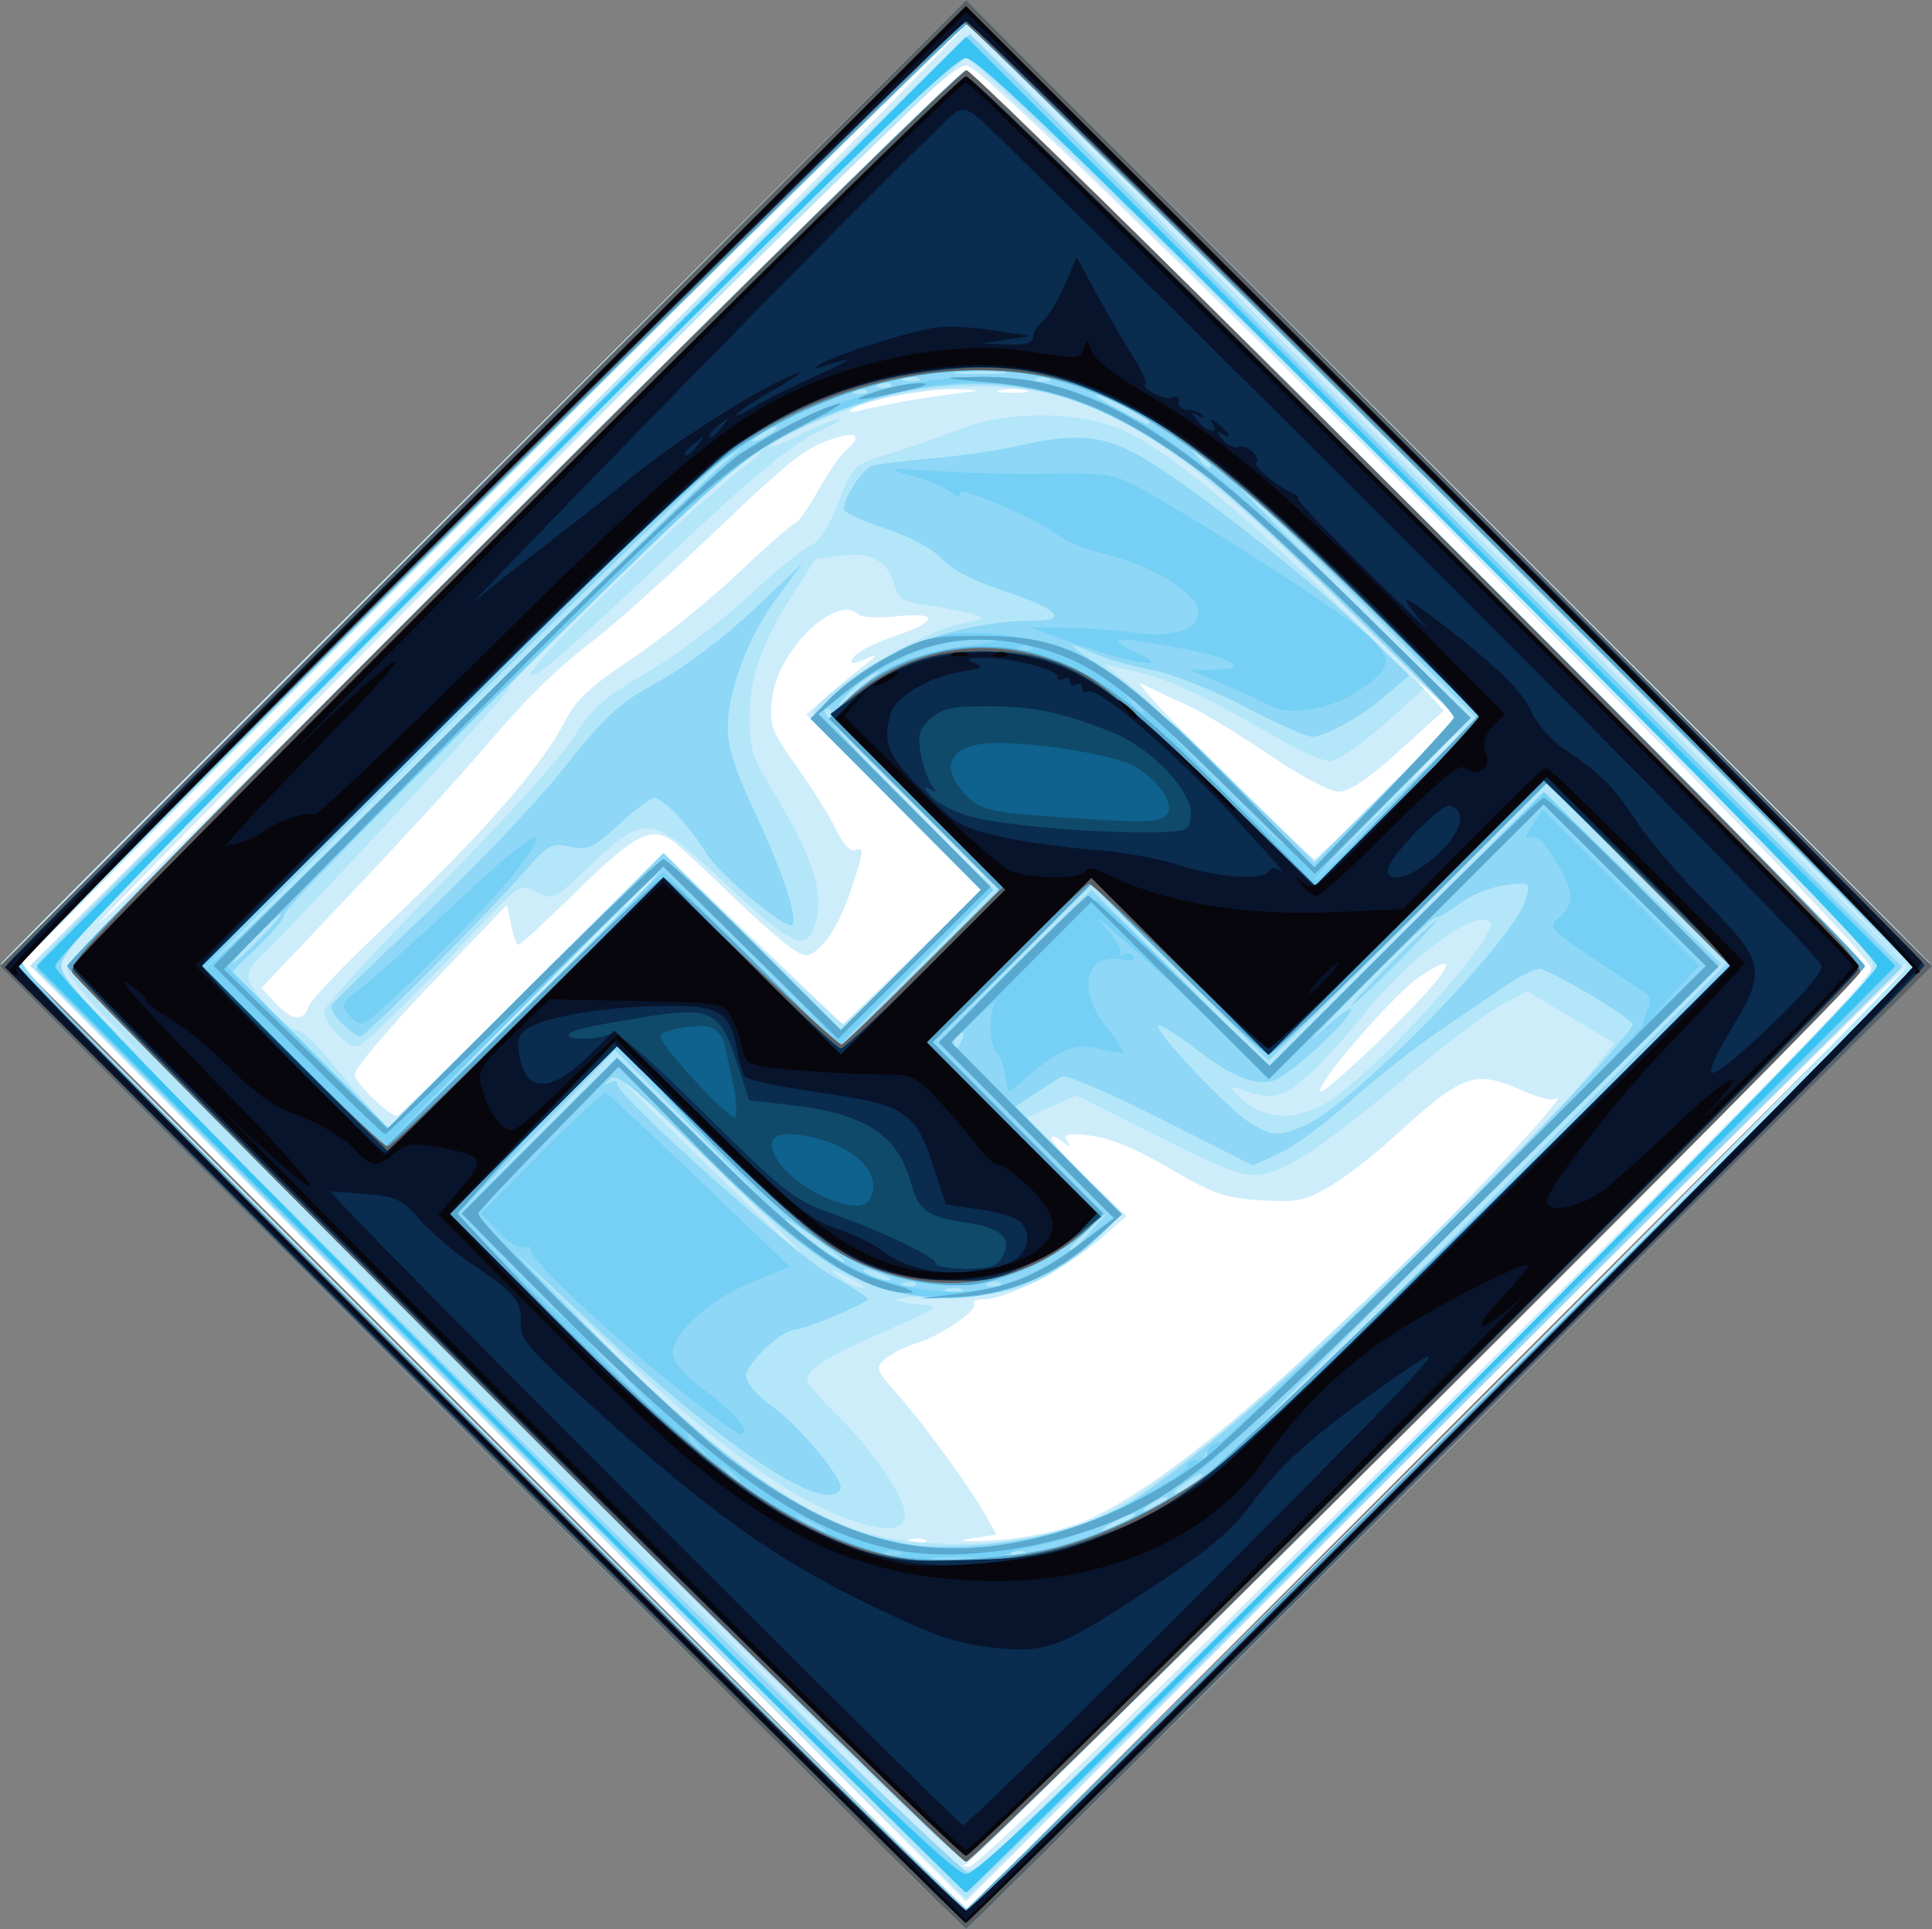 <?xml version="1.0" encoding="UTF-8"?>

<svg version="1.2" baseProfile="tiny" width="189.83mm" height="189.53mm" viewBox="1064 5839 18983 18953" preserveAspectRatio="xMidYMid" fill-rule="evenodd" stroke-width="28.222" stroke-linejoin="round" xmlns="http://www.w3.org/2000/svg" xmlns:xlink="http://www.w3.org/1999/xlink" xml:space="preserve">
 <rect x="1064" y="5839" width="18983" height="18953" fill="#808080" stroke="none"/>
 <g visibility="visible" id="Slide_1">
  <g>
   <path fill="rgb(255,255,255)" stroke="none" d="M 10555,6015 L 19856,15315 10555,24616 1255,15315 10555,6015 10555,6015 Z"/>
   <rect fill="none" stroke="none" x="1255" y="6014" width="18602" height="18603"/>
   <rect fill="none" stroke="none" x="1255" y="6015" width="18601" height="18601"/>
  </g>
  <g id="Drawing_2">
   <path fill="rgb(206,237,251)" stroke="none" d="M 5795,20067 L 5795,20067 C 3193,17469 1069,15327 1075,15308 L 1075,15308 C 1079,15287 3215,13150 5820,10556 L 10556,5839 15285,10556 15285,10556 C 17885,13150 20023,15289 20034,15312 L 20034,15312 C 20052,15347 10650,24746 10565,24776 L 10565,24776 C 10545,24785 8397,22665 5795,20067 L 5795,20067 Z M 15211,19987 L 15211,19987 C 17756,17442 19811,15359 19780,15359 L 19780,15359 C 19747,15359 17660,17421 15137,19941 L 10555,24522 5960,19925 1366,15331 5976,10720 5976,10720 C 8511,8184 10559,6109 10528,6109 L 10528,6109 C 10494,6109 8392,8184 5856,10720 L 1243,15331 5884,19971 5884,19971 C 8438,22525 10540,24612 10556,24612 L 10556,24612 C 10572,24612 12667,22531 15211,19987 L 15211,19987 Z M 15082,19827 L 15082,19827 C 18423,16509 19447,15460 19447,15351 L 19447,15351 C 19447,15140 10806,6507 10570,6483 L 10570,6483 C 10425,6467 9915,6960 6051,10835 L 6051,10835 C 3655,13235 1856,15063 2055,14895 L 2055,14895 C 2253,14726 4226,12775 6441,10559 L 6441,10559 C 8655,8343 10507,6530 10556,6530 L 10556,6530 C 10652,6530 19387,15235 19387,15331 L 19387,15331 C 19387,15405 10678,24106 10556,24154 L 10556,24154 C 10502,24174 10517,24183 10592,24176 L 10592,24176 C 10671,24168 12388,22505 15082,19827 L 15082,19827 Z M 10151,20967 L 10151,20967 C 10110,20952 10042,20952 10000,20967 L 10000,20967 C 9959,20984 9993,20998 10076,20998 L 10076,20998 C 10160,20998 10192,20984 10151,20967 L 10151,20967 Z M 11649,20810 L 11649,20810 C 12283,20580 13433,19663 14881,18232 L 14881,18232 C 15661,17463 16513,16534 16349,16635 L 16349,16635 C 16315,16656 16171,16622 16028,16557 L 16028,16557 C 15551,16344 15445,16382 14744,17023 L 14744,17023 C 14552,17197 14275,17411 14126,17498 L 14126,17498 C 13890,17637 13806,17654 13452,17632 L 13452,17632 C 13101,17610 12983,17570 12553,17317 L 12553,17317 C 12225,17125 11966,17017 11778,16997 L 11778,16997 C 11549,16969 11508,16980 11549,17048 L 11549,17048 C 11591,17120 11585,17120 11497,17050 L 11497,17050 C 11441,17003 11396,16994 11396,17026 L 11396,17026 C 11396,17058 11563,17243 11764,17437 L 12134,17788 11871,18016 11871,18016 C 11554,18292 10955,18603 10746,18603 L 10746,18603 C 10662,18603 10613,18623 10633,18643 L 10633,18643 C 10690,18700 10336,18949 10081,19032 L 10081,19032 C 9962,19069 9819,19141 9761,19190 L 9761,19190 C 9663,19278 9670,19299 9881,19536 L 9881,19536 C 10146,19836 10601,20461 10750,20729 L 10855,20917 10601,20955 10601,20955 C 10444,20979 10520,20986 10800,20974 L 10800,20974 C 11083,20960 11405,20899 11649,20810 L 11649,20810 Z M 6289,15513 L 7582,14225 8465,15065 9346,15903 10026,15246 10705,14590 9846,13724 8986,12859 9185,12683 9185,12683 C 9297,12587 9467,12445 9565,12369 L 9565,12369 C 9675,12286 9694,12257 9614,12294 L 9614,12294 C 9438,12380 9386,12375 9467,12277 L 9467,12277 C 9504,12234 9682,12147 9865,12086 L 9865,12086 C 10288,11942 10292,11851 9872,11894 L 9872,11894 C 9694,11913 9527,11904 9498,11877 L 9498,11877 C 9278,11664 8693,12242 8649,12712 L 8649,12712 C 8623,12968 8645,13025 8900,13381 L 8900,13381 C 9052,13595 9223,13871 9282,13995 L 9282,13995 C 9342,14124 9417,14208 9460,14193 L 9460,14193 C 9561,14155 9556,14196 9412,14622 L 9412,14622 C 9345,14822 9223,15048 9145,15122 L 9145,15122 C 9003,15255 8995,15255 8837,15152 L 8837,15152 C 8746,15092 8463,14843 8207,14594 L 8207,14594 C 7952,14346 7706,14121 7663,14093 L 7663,14093 C 7452,13960 7291,14045 6745,14581 L 6745,14581 C 6441,14878 6177,15122 6160,15122 L 6160,15122 C 6141,15122 6107,15034 6086,14927 L 6045,14731 5297,15509 5297,15509 C 4887,15939 4550,16336 4550,16393 L 4550,16393 C 4548,16476 4879,16798 4966,16802 L 4966,16802 C 4981,16802 5575,16222 6289,15513 L 6289,15513 Z M 14719,15963 L 14719,15963 C 15326,15362 15445,15151 15013,15434 L 15013,15434 C 14757,15604 13934,16562 14044,16562 L 14044,16562 C 14081,16562 14386,16292 14719,15963 L 14719,15963 Z M 4097,15725 L 4097,15725 C 4117,15660 4485,15281 4914,14877 L 4914,14877 C 5782,14058 6393,13361 6607,12939 L 6607,12939 C 6722,12715 6855,12588 7286,12301 L 7286,12301 C 7581,12103 8051,11724 8330,11459 L 8330,11459 C 8611,11194 8857,10976 8881,10976 L 8881,10976 C 8903,10976 9004,10832 9102,10659 L 9102,10659 C 9201,10484 9325,10304 9377,10262 L 9377,10262 C 9528,10136 9494,10078 9304,10133 L 9304,10133 C 8994,10222 8865,10321 8075,11074 L 8075,11074 C 7648,11483 7132,11946 6931,12103 L 6931,12103 C 6489,12447 6243,12690 5749,13270 L 5749,13270 C 5542,13511 4981,14124 4502,14628 L 3633,15546 3769,15693 3769,15693 C 3937,15871 4047,15881 4097,15725 L 4097,15725 Z M 14701,13589 L 15389,12898 15151,12673 15151,12673 C 14985,12516 14964,12504 15081,12635 L 15249,12821 14809,13220 14809,13220 C 14515,13487 14319,13618 14218,13618 L 14218,13618 C 14133,13618 13839,13463 13529,13251 L 13529,13251 C 13231,13049 12866,12829 12717,12763 L 12717,12763 C 12569,12697 12374,12604 12283,12558 L 12283,12558 C 12194,12512 12532,12880 13034,13376 L 13034,13376 C 13537,13872 13963,14277 13980,14279 L 13980,14279 C 13997,14279 14321,13969 14701,13589 L 14701,13589 Z M 9987,9776 L 9987,9776 C 10183,9742 10442,9705 10556,9693 L 10556,9693 C 10708,9679 10687,9671 10466,9664 L 10466,9664 C 10163,9655 9506,9782 9427,9864 L 9427,9864 C 9405,9890 9439,9893 9506,9874 L 9506,9874 C 9571,9856 9788,9813 9987,9776 L 9987,9776 Z M 11142,9672 L 11142,9672 C 11083,9657 10976,9657 10900,9671 L 10900,9671 C 10826,9686 10873,9698 11005,9698 L 11005,9698 C 11138,9700 11198,9688 11142,9672 L 11142,9672 Z"/>
   <path fill="rgb(180,230,250)" stroke="none" d="M 5795,20062 L 1064,15331 5811,10585 10556,5839 15301,10585 20047,15331 15315,20062 15315,20062 C 12714,22663 10572,24792 10556,24792 L 10556,24792 C 10540,24792 8397,22663 5795,20062 L 5795,20062 Z M 15211,19987 L 15211,19987 C 17738,17459 19807,15364 19807,15331 L 19807,15331 C 19807,15299 17725,13189 15180,10645 L 10556,6018 5895,10682 1231,15342 5879,19975 5879,19975 C 8436,22525 10546,24602 10570,24595 L 10570,24595 C 10594,24588 12682,22514 15211,19987 L 15211,19987 Z M 5943,19909 L 1360,15327 5951,10749 5951,10749 C 8477,8230 10565,6170 10594,6170 L 10594,6170 C 10621,6170 12701,8225 15211,10735 L 19777,15301 15180,19896 15180,19896 C 12653,22424 10572,24493 10556,24493 L 10556,24493 C 10540,24491 8463,22428 5943,19909 L 5943,19909 Z M 15142,19809 L 15142,19809 C 18827,16137 19462,15481 19462,15336 L 19462,15336 C 19462,15193 19114,14818 17246,12947 L 17246,12947 C 14049,9744 10639,6409 10557,6409 L 10557,6409 C 10520,6409 8503,8375 6077,10778 L 6077,10778 C 2519,14302 1665,15178 1665,15301 L 1665,15301 C 1665,15412 1783,15566 2101,15872 L 2535,16292 2130,15869 2130,15869 C 1907,15636 1725,15407 1725,15359 L 1725,15359 C 1725,15243 10440,6530 10556,6530 L 10556,6530 C 10652,6530 19387,15232 19387,15331 L 19387,15331 C 19387,15428 10654,24131 10556,24131 L 10556,24131 C 10509,24131 9711,23382 8785,22465 L 7104,20798 8755,22483 8755,22483 C 9663,23412 10447,24185 10497,24202 L 10497,24202 C 10546,24217 10639,24205 10703,24172 L 10703,24172 C 10768,24140 12765,22175 15142,19809 L 15142,19809 Z M 11324,20916 L 11324,20916 C 11865,20791 12112,20652 12944,20005 L 12944,20005 C 13642,19461 16171,17019 16674,16399 L 16927,16088 16498,15833 16069,15578 15821,15710 15821,15710 C 15683,15782 15261,16102 14881,16422 L 14881,16422 C 14075,17098 13732,17327 13461,17378 L 13461,17378 C 13295,17409 13127,17348 12451,17009 L 11640,16602 11395,16713 11150,16822 11617,17298 12086,17772 11802,18032 11802,18032 C 11326,18467 11042,18574 10363,18574 L 10363,18574 C 10043,18574 9826,18594 9882,18616 L 9882,18616 C 9939,18638 10067,18658 10166,18662 L 10166,18662 C 10309,18666 10226,18718 9777,18911 L 9777,18911 C 9215,19153 8994,19290 8994,19398 L 8994,19398 C 8994,19429 9127,19584 9292,19743 L 9292,19743 C 9619,20062 9956,20553 9956,20712 L 9956,20712 C 9956,20856 9823,20890 9556,20816 L 9556,20816 C 8957,20652 8192,20123 7214,19198 L 7214,19198 C 6664,18674 6610,18635 6981,19018 L 6981,19018 C 7916,19984 8773,20620 9473,20866 L 9473,20866 C 9951,21035 10717,21055 11324,20916 L 11324,20916 Z M 9530,18462 L 9530,18462 C 9516,18450 9438,18409 9355,18369 L 9355,18369 C 9213,18301 9211,18303 9321,18392 L 9321,18392 C 9417,18467 9614,18534 9530,18462 L 9530,18462 Z M 8088,17298 L 8088,17298 C 7589,16810 7156,16403 7127,16391 L 7127,16391 C 7098,16381 7492,16779 8003,17277 L 8003,17277 C 8514,17775 8945,18185 8962,18185 L 8962,18185 C 8980,18185 8587,17786 8088,17298 L 8088,17298 Z M 8445,15062 L 8445,15062 C 8919,15521 9325,15900 9346,15900 L 9346,15900 C 9369,15900 9684,15604 10047,15241 L 10703,14581 9881,13754 9881,13754 C 9426,13299 9054,12896 9054,12861 L 9054,12861 C 9054,12676 10093,12044 10529,11962 L 10529,11962 C 10748,11921 10754,11914 10615,11871 L 10615,11871 C 10534,11848 10338,11810 10182,11788 L 10182,11788 C 9947,11756 9889,11724 9860,11608 L 9860,11608 C 9798,11360 9633,11261 9343,11296 L 9343,11296 C 9201,11315 9083,11330 9080,11333 L 9080,11333 C 9076,11334 8989,11469 8883,11632 L 8883,11632 C 8561,12128 8434,12475 8430,12867 L 8430,12867 C 8426,13183 8454,13276 8647,13592 L 8647,13592 C 9073,14291 9179,14644 9058,14962 L 9058,14962 C 8972,15190 8818,15113 8181,14512 L 8181,14512 C 7466,13838 7399,13830 6872,14336 L 6872,14336 C 6509,14682 6497,14688 6336,14605 L 6336,14605 C 6175,14519 6169,14522 5736,14985 L 5736,14985 C 5260,15492 4811,15943 4649,16074 L 4649,16074 C 4558,16148 4526,16141 4396,16019 L 4396,16019 C 4316,15943 4249,15835 4249,15778 L 4249,15778 C 4249,15723 4756,15169 5375,14545 L 5375,14545 C 5994,13920 6593,13260 6704,13078 L 6704,13078 C 6876,12799 6992,12697 7420,12447 L 7420,12447 C 7700,12282 8154,11940 8426,11689 L 8426,11689 C 8698,11436 8974,11212 9037,11192 L 9037,11192 C 9110,11168 9208,11016 9300,10780 L 9300,10780 C 9446,10405 9446,10405 9806,10294 L 9806,10294 C 10004,10234 10315,10126 10497,10054 L 10497,10054 C 10986,9861 11735,9878 12155,10092 L 12155,10092 C 12607,10323 13301,10896 14230,11805 L 15053,12609 14655,12964 14655,12964 C 14434,13158 14199,13319 14132,13318 L 14132,13318 C 14064,13318 13847,13223 13649,13109 L 13649,13109 C 12915,12685 12558,12516 12236,12441 L 11907,12364 12146,12553 12146,12553 C 12279,12657 12747,13095 13185,13525 L 13982,14307 14687,13600 15390,12893 14250,11767 14250,11767 C 12553,10093 11793,9637 10705,9638 L 10705,9638 C 10401,9638 9997,9681 9777,9738 L 9777,9738 C 9388,9839 8635,10156 8635,10222 L 8635,10222 C 8635,10241 8768,10190 8932,10106 L 8932,10106 C 9097,10023 9266,9955 9308,9955 L 9308,9955 C 9350,9955 9244,10021 9069,10102 L 9069,10102 C 8856,10201 8457,10528 7838,11108 L 7838,11108 C 6564,12303 6364,12478 6278,12478 L 6278,12478 C 6148,12478 7798,10869 8425,10384 L 8425,10384 C 8523,10309 8563,10266 8514,10290 L 8514,10290 C 8463,10314 8261,10463 8063,10621 L 8063,10621 C 7671,10932 5993,12599 6069,12599 L 6069,12599 C 6116,12599 3865,15024 3599,15261 L 3599,15261 C 3527,15327 3489,15412 3510,15470 L 3510,15470 C 3559,15610 3896,15961 3984,15961 L 3984,15961 C 4022,15961 4144,16070 4255,16201 L 4255,16201 C 4367,16333 4552,16552 4664,16686 L 4870,16930 6227,15575 7582,14222 8445,15062 8445,15062 Z M 14098,16675 L 14098,16675 C 14558,16399 15812,15012 15704,14902 L 15704,14902 C 15563,14764 14920,15235 14465,15806 L 14465,15806 C 14299,16015 14051,16285 13914,16408 L 13914,16408 C 13663,16635 13558,16655 13228,16534 L 13228,16534 C 13137,16500 13147,16528 13277,16646 L 13277,16646 C 13488,16841 13806,16851 14098,16675 L 14098,16675 Z M 6411,15570 L 6411,15570 C 6822,15159 7148,14822 7130,14822 L 7130,14822 C 7113,14822 6762,15159 6352,15570 L 6352,15570 C 5939,15984 5616,16321 5631,16321 L 5631,16321 C 5648,16321 5999,15984 6411,15570 L 6411,15570 Z M 7372,14611 L 7372,14611 C 7450,14527 7501,14461 7483,14461 L 7483,14461 C 7467,14461 7391,14527 7312,14611 L 7312,14611 C 7235,14694 7185,14760 7201,14760 L 7201,14760 C 7218,14760 7295,14694 7372,14611 L 7372,14611 Z M 10734,14446 L 10734,14446 C 10734,14435 10393,14091 9971,13679 L 9205,12929 9954,13694 9954,13694 C 10650,14406 10734,14488 10734,14446 L 10734,14446 Z M 15211,13260 L 15211,13260 C 15339,13126 15432,13018 15416,13018 L 15416,13018 C 15399,13018 15280,13126 15151,13260 L 15151,13260 C 15021,13391 14930,13499 14946,13499 L 14946,13499 C 14963,13499 15082,13391 15211,13260 L 15211,13260 Z"/>
   <path fill="rgb(142,215,246)" stroke="none" d="M 5795,20062 L 1064,15331 5811,10585 10556,5839 15301,10585 20047,15331 15315,20062 15315,20062 C 12714,22663 10572,24792 10556,24792 L 10556,24792 C 10540,24792 8397,22663 5795,20062 L 5795,20062 Z M 15247,19970 L 19895,15357 15230,10694 10563,6027 5950,10612 5950,10612 C 3412,13133 1311,15236 1283,15284 L 1283,15284 C 1243,15352 2318,16453 5879,19990 L 5879,19990 C 8434,22528 10543,24600 10562,24594 L 10562,24594 C 10582,24588 12690,22508 15247,19970 L 15247,19970 Z M 5974,19909 L 5974,19909 C 3469,17423 1420,15360 1421,15324 L 1421,15324 C 1423,15289 3487,13217 6010,10718 L 10594,6178 15174,10759 19755,15339 15182,19886 15182,19886 C 12667,22386 10590,24431 10567,24430 L 10567,24430 C 10546,24430 8477,22394 5974,19909 L 5974,19909 Z M 15105,19852 L 15105,19852 C 17977,16980 19507,15407 19507,15331 L 19507,15331 C 19507,15253 17977,13682 15105,10811 L 15105,10811 C 11672,7378 10671,6409 10557,6409 L 10557,6409 C 10444,6409 9447,7373 6039,10780 L 6039,10780 C 2154,14661 1665,15169 1665,15331 L 1665,15331 C 1665,15494 2149,15994 6077,19884 L 6077,19884 C 8657,22439 10532,24252 10596,24252 L 10596,24252 C 10659,24252 12515,22441 15105,19852 L 15105,19852 Z M 6095,19760 L 6095,19760 C 3692,17356 1725,15362 1725,15331 L 1725,15331 C 1725,15235 10459,6530 10556,6530 L 10556,6530 C 10652,6530 19387,15235 19387,15331 L 19387,15331 C 19387,15428 10654,24131 10556,24131 L 10556,24131 C 10507,24131 8500,22165 6095,19760 L 6095,19760 Z M 11140,21092 L 11140,21092 C 11119,21072 11068,21070 11024,21087 L 11024,21087 C 10976,21106 10991,21119 11061,21123 L 11061,21123 C 11125,21126 11159,21111 11140,21092 L 11140,21092 Z M 11359,20912 L 11359,20912 C 11554,20865 11824,20776 11960,20714 L 11960,20714 C 12426,20502 13651,19480 14843,18307 L 14843,18307 C 15937,17231 17104,15990 17104,15903 L 17104,15903 C 17104,15845 16287,15359 16190,15359 L 16190,15359 C 16140,15359 15993,15432 15865,15520 L 15865,15520 C 15736,15607 15442,15808 15211,15965 L 15211,15965 C 14980,16120 14588,16430 14340,16651 L 14340,16651 C 14092,16873 13773,17108 13631,17173 L 13375,17290 12473,16834 12473,16834 C 11977,16583 11539,16395 11499,16416 L 11499,16416 C 11458,16439 11338,16514 11232,16585 L 11039,16711 11561,17236 12083,17762 11881,17969 11881,17969 C 11359,18506 10531,18725 9802,18518 L 9802,18518 C 9277,18367 8880,18079 7957,17172 L 7957,17172 C 7283,16508 7117,16374 7057,16439 L 7057,16439 C 6997,16502 6997,16511 7057,16476 L 7057,16476 C 7098,16453 7132,16461 7132,16496 L 7132,16496 C 7132,16612 8866,18159 9228,18366 L 9228,18366 C 9429,18480 9593,18588 9593,18603 L 9593,18603 C 9595,18640 8958,18905 8869,18905 L 8869,18905 C 8746,18905 8393,19239 8396,19355 L 8396,19355 C 8396,19427 8496,19545 8640,19648 L 8640,19648 C 8920,19846 9371,20392 9321,20473 L 9321,20473 C 9167,20722 8198,20079 6876,18844 L 6082,18104 6831,18869 6831,18869 C 8134,20197 9093,20865 9896,21001 L 9896,21001 C 10288,21066 10868,21032 11359,20912 L 11359,20912 Z M 12117,20798 L 12117,20798 C 12199,20750 12240,20712 12207,20712 L 12207,20712 C 12173,20712 12080,20750 11997,20798 L 11997,20798 C 11913,20844 11874,20883 11907,20883 L 11907,20883 C 11939,20883 12035,20844 12117,20798 L 12117,20798 Z M 12538,20553 L 12538,20553 C 12538,20536 12483,20551 12417,20587 L 12417,20587 C 12351,20623 12297,20664 12297,20681 L 12297,20681 C 12297,20698 12351,20683 12417,20647 L 12417,20647 C 12483,20611 12538,20570 12538,20553 L 12538,20553 Z M 12872,20341 L 12872,20341 C 12894,20303 12843,20320 12755,20376 L 12755,20376 C 12668,20435 12598,20491 12598,20507 L 12598,20507 C 12598,20549 12829,20410 12872,20341 L 12872,20341 Z M 15721,17616 L 18035,15301 17148,14416 16264,13530 14896,14898 13529,16261 12656,15390 11785,14521 11005,15316 10226,16110 11007,15345 11789,14581 12658,15449 13527,16321 14881,14974 16233,13626 17104,14466 17974,15306 15482,17789 15482,17789 C 14111,19156 13082,20197 13199,20105 L 13199,20105 C 13313,20010 14449,18891 15721,17616 L 15721,17616 Z M 13026,20062 L 13026,20062 C 13101,19966 13097,19964 13004,20038 L 13004,20038 C 12903,20117 12872,20166 12921,20166 L 12921,20166 C 12933,20166 12981,20119 13026,20062 L 13026,20062 Z M 10512,18505 L 10512,18505 C 10471,18488 10402,18488 10362,18505 L 10362,18505 C 10321,18522 10355,18535 10437,18535 L 10437,18535 C 10519,18535 10553,18522 10512,18505 L 10512,18505 Z M 10060,18448 L 10060,18448 C 10040,18427 9988,18426 9944,18442 L 9944,18442 C 9896,18462 9912,18477 9982,18479 L 9982,18479 C 10045,18482 10079,18468 10060,18448 L 10060,18448 Z M 10898,18448 L 10898,18448 C 10880,18427 10826,18426 10784,18442 L 10784,18442 C 10736,18462 10750,18477 10820,18479 L 10820,18479 C 10883,18482 10919,18468 10898,18448 L 10898,18448 Z M 9746,18364 L 9746,18364 C 9581,18292 9485,18292 9595,18364 L 9595,18364 C 9645,18396 9726,18421 9777,18419 L 9777,18419 C 9835,18417 9824,18398 9746,18364 L 9746,18364 Z M 9350,18220 L 9350,18220 C 9222,18100 8751,17771 8784,17823 L 8784,17823 C 8830,17895 9292,18244 9343,18244 L 9343,18244 C 9360,18244 9364,18234 9350,18220 L 9350,18220 Z M 11790,17927 L 11966,17733 11772,17909 11772,17909 C 11663,18007 11576,18094 11576,18104 L 11576,18104 C 11576,18152 11626,18111 11790,17927 L 11790,17927 Z M 7927,17011 L 8724,17792 7916,16969 7916,16969 C 7471,16516 7105,16151 7104,16158 L 7104,16158 C 7100,16165 6749,16537 6323,16982 L 5546,17792 6336,17011 7127,16226 7927,17011 7927,17011 Z M 6230,15751 L 6230,15751 C 6973,15008 7568,14401 7551,14401 L 7551,14401 C 7535,14401 6914,15008 6171,15751 L 6171,15751 C 5428,16494 4834,17103 4849,17103 L 4849,17103 C 4866,17103 5487,16494 6230,15751 L 6230,15751 Z M 13876,16901 L 13876,16901 C 14356,16701 15960,15058 16058,14668 L 16058,14668 C 16099,14504 16098,14502 15848,14536 L 15848,14536 C 15711,14555 15507,14639 15396,14723 L 15396,14723 C 15286,14806 15183,14864 15170,14851 L 15170,14851 C 15156,14838 14823,15155 14427,15556 L 14427,15556 C 14032,15960 13850,16157 14025,15992 L 14025,15992 C 14198,15828 14340,15722 14340,15754 L 14340,15754 C 14340,15855 13717,16424 13568,16459 L 13568,16459 C 13373,16505 13166,16416 12791,16128 L 12791,16128 C 12616,15994 12460,15898 12442,15915 L 12442,15915 C 12396,15961 13134,16740 13349,16872 L 13349,16872 C 13565,17003 13625,17007 13876,16901 L 13876,16901 Z M 14730,15301 L 14730,15301 C 14959,15070 15162,14882 15179,14882 L 15179,14882 C 15194,14882 15019,15070 14790,15301 L 14790,15301 C 14561,15532 14359,15720 14343,15720 L 14343,15720 C 14326,15720 14501,15532 14730,15301 L 14730,15301 Z M 8454,15092 L 9325,15961 10014,15272 10703,14581 9867,13741 9029,12900 9237,12686 9237,12686 C 9667,12242 10476,11937 11229,11937 L 11229,11937 C 11578,11937 11447,11815 10904,11637 L 10904,11637 C 10633,11548 10411,11431 10317,11329 L 10317,11329 C 10226,11230 10005,11112 9761,11031 L 9761,11031 C 9538,10958 9355,10874 9355,10844 L 9355,10844 C 9355,10723 9540,10441 9639,10414 L 9639,10414 C 9697,10397 9962,10364 10226,10342 L 10226,10342 C 10490,10319 10868,10265 11067,10220 L 11067,10220 C 11612,10093 11881,10112 12230,10300 L 12230,10300 C 12670,10536 13868,11468 14431,12010 L 14910,12474 14701,12657 14701,12657 C 14457,12869 14085,13078 13953,13078 L 13953,13078 C 13902,13078 13609,12947 13301,12786 L 13301,12786 C 12988,12621 12584,12460 12384,12423 L 12384,12423 C 12187,12385 11937,12313 11830,12265 L 11830,12265 C 11506,12121 11535,12162 11939,12424 L 11939,12424 C 12147,12559 12694,13039 13151,13491 L 13980,14311 14685,13603 15390,12895 14280,11794 14280,11794 C 13130,10656 12752,10343 12105,9987 L 12105,9987 C 10991,9376 9636,9520 8333,10391 L 8333,10391 C 8029,10595 3821,14760 3858,14822 L 3858,14822 C 3872,14844 3761,14979 3614,15125 L 3345,15386 4112,16154 4879,16923 6230,15570 7584,14219 8454,15092 8454,15092 Z M 4425,15896 L 4425,15896 C 4356,15828 4309,15749 4319,15722 L 4319,15722 C 4329,15694 4738,15298 5226,14838 L 5226,14838 C 5714,14378 6331,13728 6598,13393 L 6598,13393 C 7021,12863 7144,12749 7535,12536 L 7535,12536 C 7795,12392 8188,12096 8471,11827 L 8957,11367 8705,11702 8705,11702 C 8416,12089 8214,12623 8214,12996 L 8214,12996 C 8214,13177 8293,13422 8477,13814 L 8477,13814 C 8748,14384 8909,14867 8848,14927 L 8848,14927 C 8793,14982 8132,14432 8003,14222 L 8003,14222 C 7847,13963 7581,13679 7495,13679 L 7495,13679 C 7458,13679 7300,13797 7144,13940 L 7144,13940 C 6893,14172 6840,14196 6667,14158 L 6667,14158 C 6491,14121 6449,14139 6253,14363 L 6253,14363 C 5806,14868 4659,16021 4604,16021 L 4604,16021 C 4574,16021 4494,15965 4425,15896 L 4425,15896 Z M 10519,16047 L 10519,16047 C 10540,15994 10529,15970 10497,15990 L 10497,15990 C 10462,16011 10437,16054 10437,16085 L 10437,16085 C 10437,16171 10480,16151 10519,16047 L 10519,16047 Z M 10060,13754 L 10060,13754 C 9607,13299 9236,12892 9236,12849 L 9236,12849 C 9236,12806 9205,12791 9169,12812 L 9169,12812 C 9127,12837 9444,13198 9962,13716 L 10823,14581 10076,15345 9326,16110 10106,15345 10885,14581 10060,13754 10060,13754 Z M 5599,12910 L 5599,12910 C 6922,11594 8097,10443 8214,10352 L 8214,10352 C 8388,10213 8380,10215 8161,10367 L 8161,10367 C 7906,10544 3081,15301 3157,15301 L 3157,15301 C 3177,15301 4276,14225 5599,12910 L 5599,12910 Z M 3617,15062 L 3617,15062 C 3747,14930 3838,14822 3823,14822 L 3823,14822 C 3806,14822 3686,14930 3557,15062 L 3557,15062 C 3429,15193 3337,15301 3352,15301 L 3352,15301 C 3369,15301 3489,15193 3617,15062 L 3617,15062 Z M 14579,11902 L 14579,11902 C 14035,11356 13455,10795 13291,10656 L 13291,10656 C 13127,10518 13560,10964 14253,11649 L 15513,12892 14730,13690 13950,14490 14761,13694 15571,12898 14579,11902 14579,11902 Z M 9685,12457 L 9685,12457 C 9718,12428 9691,12431 9625,12466 L 9625,12466 C 9559,12500 9451,12590 9384,12668 L 9384,12668 C 9270,12803 9271,12803 9446,12659 L 9446,12659 C 9545,12576 9653,12486 9685,12457 L 9685,12457 Z M 12958,10412 L 12958,10412 C 12958,10400 12911,10352 12853,10308 L 12853,10308 C 12757,10232 12755,10234 12831,10329 L 12831,10329 C 12909,10431 12958,10461 12958,10412 L 12958,10412 Z M 8695,10040 L 8695,10040 C 8695,10023 8640,10038 8575,10075 L 8575,10075 C 8508,10110 8454,10152 8454,10169 L 8454,10169 C 8454,10186 8508,10170 8575,10135 L 8575,10135 C 8640,10098 8695,10058 8695,10040 L 8695,10040 Z M 12357,9986 L 12357,9986 C 12357,9949 11898,9713 11835,9717 L 11835,9717 C 11807,9719 11908,9785 12057,9864 L 12057,9864 C 12360,10027 12357,10025 12357,9986 L 12357,9986 Z M 9579,9678 L 9579,9678 C 9559,9657 9507,9655 9464,9672 L 9464,9672 C 9417,9693 9430,9707 9501,9710 L 9501,9710 C 9564,9712 9600,9698 9579,9678 L 9579,9678 Z M 9819,9618 L 9819,9618 C 9800,9597 9747,9595 9705,9612 L 9705,9612 C 9656,9632 9670,9647 9740,9649 L 9740,9649 C 9804,9652 9840,9638 9819,9618 L 9819,9618 Z M 10091,9554 L 10091,9554 C 10050,9537 9982,9537 9941,9554 L 9941,9554 C 9899,9571 9933,9585 10016,9585 L 10016,9585 C 10098,9585 10132,9571 10091,9554 L 10091,9554 Z M 11379,9558 L 11379,9558 C 11359,9537 11307,9536 11265,9552 L 11265,9552 C 11217,9571 11231,9587 11301,9589 L 11301,9589 C 11364,9592 11400,9578 11379,9558 L 11379,9558 Z M 10898,9489 L 10898,9489 C 10774,9477 10585,9477 10480,9491 L 10480,9491 C 10373,9503 10476,9515 10705,9514 L 10705,9514 C 10936,9514 11024,9503 10898,9489 L 10898,9489 Z"/>
   <path fill="rgb(118,208,245)" stroke="none" d="M 5795,20062 L 1064,15331 5811,10585 10556,5839 15301,10585 20047,15331 15315,20062 15315,20062 C 12714,22663 10572,24792 10556,24792 L 10556,24792 C 10540,24792 8397,22663 5795,20062 L 5795,20062 Z M 15216,20005 L 15216,20005 C 17775,17471 19867,15378 19867,15352 L 19867,15352 C 19867,15296 10619,6078 10561,6078 L 10561,6078 C 10494,6078 1243,15260 1243,15329 L 1243,15329 C 1242,15380 10485,24600 10548,24609 L 10548,24609 C 10557,24611 12658,22540 15216,20005 L 15216,20005 Z M 5972,19892 L 1418,15357 1530,15226 1530,15226 C 1591,15152 3646,13092 6099,10648 L 10555,6205 11980,7614 11980,7614 C 15827,11408 19688,15272 19686,15327 L 19686,15327 C 19686,15383 10594,24436 10546,24430 L 10546,24430 C 10536,24430 8477,22386 5972,19892 L 5972,19892 Z M 15105,19852 L 15105,19852 C 18026,16930 19507,15411 19507,15331 L 19507,15331 C 19507,15252 18026,13732 15105,10811 L 15105,10811 C 11646,7352 10671,6409 10556,6409 L 10556,6409 C 10439,6409 9464,7352 6006,10811 L 6006,10811 C 3135,13682 1605,15253 1605,15331 L 1605,15331 C 1605,15407 3135,16980 6006,19852 L 6006,19852 C 9464,23310 10439,24252 10556,24252 L 10556,24252 C 10671,24252 11646,23310 15105,19852 L 15105,19852 Z M 6097,19760 L 6097,19760 C 3692,17358 1725,15364 1725,15331 L 1725,15331 C 1725,15235 10459,6530 10556,6530 L 10556,6530 C 10652,6530 19387,15235 19387,15331 L 19387,15331 C 19387,15428 10652,24131 10556,24131 L 10556,24131 C 10509,24131 8501,22165 6097,19760 L 6097,19760 Z M 10630,21145 L 10630,21145 C 10524,21132 10350,21132 10241,21145 L 10241,21145 C 10134,21157 10221,21169 10437,21169 L 10437,21169 C 10649,21169 10737,21157 10630,21145 L 10630,21145 Z M 9912,21089 L 9912,21089 C 9870,21072 9802,21072 9761,21089 L 9761,21089 C 9720,21104 9754,21118 9836,21118 L 9836,21118 C 9918,21118 9953,21104 9912,21089 L 9912,21089 Z M 11472,21034 L 11472,21034 C 11891,20925 12500,20628 12909,20334 L 12909,20334 C 13065,20223 14290,19054 15634,17736 L 18074,15340 17169,14435 16264,13530 14926,14867 14926,14867 C 14190,15601 13562,16201 13529,16201 L 13529,16201 C 13496,16201 13091,15823 12627,15359 L 11785,14521 11005,15301 10228,16081 11067,16927 11907,17772 11675,17974 11675,17974 C 11200,18392 10633,18545 10038,18422 L 10038,18422 C 9342,18278 8912,17969 7812,16816 L 7139,16110 6829,16412 6829,16412 C 6660,16576 6302,16951 6036,17242 L 5550,17771 6083,18306 6083,18306 C 6376,18600 6627,18828 6643,18813 L 6643,18813 C 6684,18772 6894,18974 6863,19023 L 6863,19023 C 6850,19046 7033,19251 7271,19480 L 7271,19480 C 7611,19809 7634,19823 7374,19550 L 7374,19550 C 7194,19360 7072,19204 7107,19204 L 7107,19204 C 7187,19204 7864,19894 7824,19935 L 7824,19935 C 7806,19952 7853,20019 7928,20082 L 8063,20197 7948,20062 7948,20062 C 7771,19852 7872,19899 8315,20237 L 8315,20237 C 9571,21188 10813,21306 12177,20601 L 12177,20601 C 12490,20439 12742,20278 12734,20243 L 12734,20243 C 12728,20209 12768,20183 12823,20189 L 12823,20189 C 12880,20194 12926,20157 12926,20111 L 12926,20111 C 12926,20065 12979,20021 13044,20010 L 13044,20010 C 13151,19995 17223,15982 17210,15905 L 17210,15905 C 17206,15886 17227,15821 17252,15760 L 17252,15760 C 17280,15698 17277,15631 17248,15609 L 17248,15609 C 17218,15587 16986,15431 16731,15264 L 16731,15264 C 16279,14962 16270,14952 16385,14849 L 16385,14849 C 16541,14709 16534,14613 16348,14297 L 16348,14297 C 16247,14124 16163,14043 16106,14064 L 16106,14064 C 16041,14090 16045,14062 16121,13944 L 16222,13792 16993,14560 17763,15327 17508,15599 17254,15871 17540,15602 17826,15334 17030,14538 16235,13739 14881,15092 13527,16442 13108,16016 13108,16016 C 12634,15537 11619,14622 11922,14948 L 11922,14948 C 12031,15065 12098,15183 12072,15210 L 12072,15210 C 12047,15238 12059,15243 12098,15221 L 12098,15221 C 12138,15198 12184,15206 12204,15236 L 12204,15236 C 12225,15270 12173,15282 12081,15265 L 12081,15265 C 11725,15200 11646,15564 11937,15932 L 11937,15932 C 12037,16057 12110,16167 12101,16177 L 12101,16177 C 12092,16188 11979,16171 11848,16141 L 11848,16141 C 11603,16086 11462,16148 11111,16461 L 11111,16461 C 11036,16528 10974,16571 10970,16557 L 10970,16557 C 10926,16302 10902,16225 10854,16175 L 10854,16175 C 10777,16100 10779,15765 10854,15673 L 10854,15673 C 10886,15631 10801,15706 10661,15838 L 10411,16078 11219,16893 11219,16893 C 11663,17339 12035,17729 12045,17757 L 12045,17757 C 12074,17844 11566,18249 11231,18405 L 11231,18405 C 10665,18670 9988,18648 9384,18349 L 9384,18349 C 9009,18162 8378,17619 7731,16927 L 7731,16927 C 7406,16579 7132,16307 7121,16324 L 7121,16324 C 7110,16341 6791,16672 6411,17058 L 5722,17763 6200,18241 6200,18241 C 6462,18505 6661,18734 6644,18751 L 6644,18751 C 6629,18768 6388,18552 6109,18272 L 5602,17762 6365,16998 7129,16235 8017,17106 8017,17106 C 9009,18082 9335,18315 9896,18459 L 9896,18459 C 10553,18628 11090,18503 11686,18048 L 12004,17803 11145,16942 10288,16081 11013,15354 11013,15354 C 11640,14728 11756,14637 11853,14690 L 11853,14690 C 11915,14725 12317,15106 12747,15537 L 13527,16321 14881,14971 16235,13618 17090,14476 17945,15334 15557,17711 15557,17711 C 14115,19144 13017,20190 12786,20344 L 12786,20344 C 12278,20684 11747,20921 11241,21029 L 11241,21029 C 11012,21078 10889,21119 10967,21123 L 10967,21123 C 11044,21126 11272,21086 11472,21034 L 11472,21034 Z M 7630,19405 L 7630,19405 C 6965,18869 6249,18186 6275,18111 L 6275,18111 C 6284,18087 6255,18082 6213,18097 L 6213,18097 C 6171,18114 6057,18044 5960,17943 L 5786,17760 6382,17161 6382,17161 C 6711,16831 6997,16568 7018,16576 L 7018,16576 C 7038,16585 7454,16973 7940,17438 L 8827,18286 8476,18424 8476,18424 C 8072,18585 7674,18932 7673,19127 L 7673,19127 C 7673,19219 7774,19338 7999,19507 L 7999,19507 C 8308,19740 8457,19927 8333,19927 L 8333,19927 C 8303,19927 7986,19692 7630,19405 L 7630,19405 Z M 6944,19100 L 6944,19100 C 6869,19004 6872,19003 6966,19078 L 6966,19078 C 7024,19122 7072,19170 7072,19182 L 7072,19182 C 7072,19232 7023,19199 6944,19100 L 6944,19100 Z M 9170,20866 L 9170,20866 C 9156,20854 9078,20811 8994,20772 L 8994,20772 C 8854,20706 8851,20706 8962,20794 L 8962,20794 C 9058,20871 9253,20938 9170,20866 L 9170,20866 Z M 8333,20384 L 8333,20384 C 8333,20372 8286,20324 8229,20279 L 8229,20279 C 8134,20204 8132,20206 8206,20301 L 8206,20301 C 8284,20402 8333,20433 8333,20384 L 8333,20384 Z M 8409,15226 L 8409,15226 C 8865,15679 9236,16036 9236,16019 L 9236,16019 C 9236,16002 8862,15618 8409,15166 L 7581,14341 6200,15736 4819,17132 6201,15766 7584,14401 8409,15226 8409,15226 Z M 7582,14281 L 7582,14281 C 7615,14281 8020,14659 8485,15122 L 9326,15961 10016,15272 10703,14581 9867,13741 9029,12900 9237,12686 9237,12686 C 9352,12568 9631,12378 9858,12263 L 9858,12263 C 10197,12096 10341,12058 10642,12058 L 10642,12058 C 11036,12058 11554,12185 11813,12344 L 11813,12344 C 12101,12524 12478,12847 12451,12892 L 12451,12892 C 12435,12918 12705,13218 13051,13563 L 13051,13563 C 13397,13906 13680,14163 13680,14134 L 13680,14134 C 13680,14103 13746,14142 13828,14219 L 13976,14358 14653,13650 14653,13650 C 15027,13261 15339,12921 15350,12895 L 15350,12895 C 15382,12811 13423,10896 12906,10507 L 12906,10507 C 11683,9587 10729,9393 9484,9810 L 9484,9810 C 8540,10122 8385,10251 5734,12890 L 3285,15327 4083,16124 4879,16922 6201,15601 6201,15601 C 6929,14875 7550,14281 7582,14281 L 7582,14281 Z M 4482,15802 L 4482,15802 C 4410,15715 4422,15686 4575,15576 L 4575,15576 C 4673,15506 5104,15122 5536,14716 L 5536,14716 C 6335,13968 6557,13853 6119,14418 L 6119,14418 C 5830,14788 4707,15900 4621,15900 L 4621,15900 C 4589,15900 4526,15855 4482,15802 L 4482,15802 Z M 13048,13499 L 13048,13499 C 12719,13169 12477,12898 12511,12898 L 12511,12898 C 12565,12898 13207,13535 13556,13935 L 13556,13935 C 13849,14271 13629,14083 13048,13499 L 13048,13499 Z M 13529,12768 L 13529,12768 C 13462,12728 13260,12633 13079,12558 L 12748,12421 12973,12419 12973,12419 C 13355,12418 13224,12320 12702,12216 L 12702,12216 C 12052,12087 11896,12094 12207,12238 L 12207,12238 C 12646,12441 12167,12361 11516,12123 L 11186,12001 11516,12005 11516,12005 C 11698,12007 12009,12029 12207,12055 L 12207,12055 C 12584,12106 12837,12026 12837,11856 L 12837,11856 C 12837,11670 12406,11402 11911,11281 L 11911,11281 C 11747,11241 11540,11157 11451,11093 L 11451,11093 C 11198,10912 10497,10612 10497,10685 L 10497,10685 C 10497,10726 10462,10722 10402,10672 L 10402,10672 C 10351,10629 10183,10559 10028,10515 L 10028,10515 C 9752,10435 9759,10435 10286,10469 L 10286,10469 C 10582,10486 11029,10499 11275,10494 L 11275,10494 C 11983,10484 11997,10486 12321,10667 L 12321,10667 C 12988,11038 14321,11902 14513,12089 L 14513,12089 C 14756,12323 14739,12411 14403,12633 L 14403,12633 C 14129,12815 13709,12880 13529,12768 L 13529,12768 Z M 10048,13742 L 9210,12902 9386,12717 9386,12717 C 9634,12458 10114,12242 10562,12183 L 10562,12183 C 10873,12142 10898,12132 10700,12125 L 10700,12125 C 10321,12113 9881,12274 9473,12575 L 9098,12850 9962,13716 10825,14584 10060,15342 10060,15342 C 9639,15760 9295,16117 9295,16136 L 9295,16136 C 9295,16154 9653,15812 10091,15374 L 10885,14581 10048,13742 10048,13742 Z M 5568,12938 L 5568,12938 C 6908,11604 8132,10427 8289,10321 L 8289,10321 C 9092,9779 10072,9493 10915,9551 L 10915,9551 C 11927,9621 12682,10104 14340,11736 L 15513,12892 14745,13661 14745,13661 C 14325,14086 13979,14458 13979,14488 L 13979,14488 C 13979,14519 14342,14168 14783,13706 L 15589,12867 14529,11817 14529,11817 C 12589,9893 11741,9411 10452,9494 L 10452,9494 C 9398,9563 8577,9945 7606,10817 L 7606,10817 C 6877,11473 3000,15359 3075,15359 L 3075,15359 C 3105,15359 4229,14271 5568,12938 L 5568,12938 Z M 12297,12816 L 12297,12816 C 12297,12803 12250,12757 12192,12710 L 12192,12710 C 12097,12636 12095,12639 12170,12732 L 12170,12732 C 12247,12833 12297,12866 12297,12816 L 12297,12816 Z M 11200,12202 L 11200,12202 C 11179,12181 11128,12179 11083,12196 L 11083,12196 C 11036,12216 11051,12229 11121,12233 L 11121,12233 C 11185,12236 11219,12221 11200,12202 L 11200,12202 Z"/>
   <path fill="rgb(56,195,243)" stroke="none" d="M 5795,20062 L 1064,15331 5811,10585 10556,5839 15301,10585 20047,15331 15315,20062 15315,20062 C 12714,22663 10572,24792 10556,24792 L 10556,24792 C 10540,24792 8397,22663 5795,20062 L 5795,20062 Z M 15216,20005 L 15216,20005 C 17775,17471 19867,15378 19867,15352 L 19867,15352 C 19867,15296 10619,6078 10561,6078 L 10561,6078 C 10494,6078 1243,15260 1243,15329 L 1243,15329 C 1242,15380 10485,24600 10548,24609 L 10548,24609 C 10557,24611 12658,22540 15216,20005 L 15216,20005 Z M 5976,19881 L 1425,15331 5991,10766 10556,6200 15120,10766 19688,15331 15136,19881 15136,19881 C 12634,22384 10572,24433 10556,24433 L 10556,24433 C 10540,24433 8479,22384 5976,19881 L 5976,19881 Z M 15105,19852 L 15105,19852 C 18000,16957 19507,15409 19507,15331 L 19507,15331 C 19507,15253 18000,13704 15107,10811 L 15107,10811 C 11626,7330 10674,6409 10556,6409 L 10556,6409 C 10439,6409 9487,7330 6006,10811 L 6006,10811 C 3113,13704 1605,15253 1605,15331 L 1605,15331 C 1605,15409 3113,16957 6006,19852 L 6006,19852 C 9485,23332 10437,24252 10556,24252 L 10556,24252 C 10673,24252 11624,23332 15105,19852 L 15105,19852 Z M 6097,19760 L 6097,19760 C 3692,17358 1725,15364 1725,15331 L 1725,15331 C 1725,15235 10459,6530 10556,6530 L 10556,6530 C 10652,6530 19387,15235 19387,15331 L 19387,15331 C 19387,15428 10652,24131 10556,24131 L 10556,24131 C 10509,24131 8501,22165 6097,19760 L 6097,19760 Z M 11455,21037 L 11455,21037 C 11890,20926 12495,20632 12913,20332 L 12913,20332 C 13068,20221 14294,19050 15635,17734 L 18074,15340 17169,14435 16264,13530 14926,14867 14926,14867 C 14190,15601 13562,16200 13529,16200 L 13529,16200 C 13496,16197 13091,15820 12627,15359 L 11787,14524 11007,15303 10228,16079 11062,16920 11902,17760 11758,17912 11758,17912 C 11566,18116 10972,18409 10649,18456 L 10649,18456 C 10509,18479 10232,18464 10038,18422 L 10038,18422 C 9343,18278 8914,17969 7812,16816 L 7139,16110 6711,16531 6711,16531 C 6475,16762 6119,17134 5921,17358 L 5558,17762 6163,18414 6163,18414 C 6860,19161 7923,20131 8433,20481 L 8433,20481 C 8859,20773 9342,21005 9746,21107 L 9746,21107 C 10122,21205 10940,21170 11455,21037 L 11455,21037 Z M 9865,21066 L 9865,21066 C 8938,20882 8070,20254 6381,18551 L 5601,17762 6365,16998 7129,16235 8046,17139 8046,17139 C 8989,18068 9328,18320 9823,18455 L 9823,18455 C 9978,18497 10065,18535 10016,18539 L 10016,18539 C 9574,18563 8895,18100 7935,17124 L 7144,16318 6463,17015 6463,17015 C 6086,17399 5774,17733 5763,17758 L 5763,17758 C 5732,17843 7706,19776 8217,20163 L 8217,20163 C 8873,20657 9477,20945 10033,21026 L 10033,21026 C 10907,21150 11979,20839 12863,20199 L 12863,20199 C 13064,20053 14263,18898 15526,17632 L 17826,15329 17028,14536 16231,13741 14881,15092 13531,16441 12658,15570 11785,14700 11096,15390 10408,16081 11246,16927 12086,17771 11816,18016 11816,18016 C 11433,18364 10987,18556 10505,18578 L 10106,18599 10499,18548 10499,18548 C 10989,18484 11273,18366 11686,18054 L 12011,17808 11148,16945 10288,16081 11005,15360 11005,15360 C 11400,14965 11739,14640 11756,14640 L 11756,14640 C 11775,14640 12182,15017 12663,15475 L 13539,16312 14855,14996 14855,14996 C 15579,14273 16198,13679 16233,13679 L 16233,13679 C 16267,13679 16665,14052 17121,14507 L 17948,15336 15559,17708 15559,17708 C 13068,20182 12642,20545 11894,20828 L 11894,20828 C 11232,21078 10411,21176 9865,21066 L 9865,21066 Z M 6201,15780 L 6201,15780 C 6927,15054 7548,14461 7581,14461 L 7581,14461 C 7615,14461 8020,14839 8485,15301 L 9326,16141 10106,15359 10883,14581 10048,13741 9210,12902 9386,12717 9386,12717 C 9815,12268 10598,12078 11249,12263 L 11249,12263 C 11790,12419 12185,12714 13128,13667 L 13991,14536 14792,13703 15593,12867 14532,11817 14532,11817 C 13050,10350 12268,9785 11413,9563 L 11413,9563 C 10499,9325 9308,9580 8325,10228 L 8325,10228 C 8010,10435 7184,11215 5464,12922 L 3044,15326 3930,16213 3930,16213 C 4419,16703 4832,17103 4849,17103 L 4849,17103 C 4866,17103 5474,16508 6201,15780 L 6201,15780 Z M 3990,16154 L 3164,15327 5584,12924 5584,12924 C 6931,11586 8151,10424 8333,10304 L 8333,10304 C 8717,10056 9081,9868 9295,9808 L 9295,9808 C 9377,9784 9236,9871 8979,10003 L 8979,10003 C 8154,10426 7812,10737 4845,13756 L 3263,15362 4068,16146 4870,16930 6196,15604 6196,15604 C 6927,14877 7550,14281 7582,14281 L 7582,14281 C 7615,14281 8020,14659 8485,15122 L 9326,15961 10016,15272 10703,14581 9867,13741 9029,12900 9230,12693 9230,12693 C 9340,12580 9596,12397 9798,12288 L 9798,12288 C 10137,12103 10209,12087 10705,12087 L 10705,12087 C 11597,12087 11982,12318 13243,13610 L 13979,14363 14655,13652 14655,13652 C 15027,13261 15339,12919 15350,12892 L 15350,12892 C 15384,12806 13431,10903 12906,10506 L 12906,10506 C 12078,9885 11557,9662 10767,9594 L 10767,9594 C 10295,9551 10292,9551 10647,9543 L 10647,9543 C 11749,9517 12624,10044 14426,11822 L 15513,12893 14748,13658 13984,14425 13065,13523 13065,13523 C 12088,12561 11780,12340 11231,12195 L 11231,12195 C 10561,12018 9956,12164 9364,12643 L 9104,12855 9951,13704 10796,14552 10048,15299 9299,16045 8442,15200 7582,14353 6230,15665 6230,15665 C 5487,16389 4865,16982 4848,16982 L 4848,16982 C 4831,16982 4445,16610 3990,16154 L 3990,16154 Z M 9685,9683 L 9685,9683 C 9817,9638 10007,9604 10106,9604 L 10106,9604 C 10220,9604 10151,9635 9925,9684 L 9925,9684 C 9475,9787 9372,9785 9685,9683 L 9685,9683 Z"/>
   <path fill="rgb(91,168,206)" stroke="none" d="M 5795,20062 L 1064,15331 5811,10585 10556,5839 15301,10585 20047,15331 15315,20062 15315,20062 C 12714,22663 10572,24792 10556,24792 L 10556,24792 C 10540,24792 8397,22663 5795,20062 L 5795,20062 Z M 15216,20005 L 15216,20005 C 17775,17471 19867,15378 19867,15352 L 19867,15352 C 19867,15296 10619,6078 10561,6078 L 10561,6078 C 10494,6078 1243,15260 1243,15329 L 1243,15329 C 1242,15380 10485,24600 10548,24609 L 10548,24609 C 10557,24611 12658,22540 15216,20005 L 15216,20005 Z M 6097,19760 L 6097,19760 C 3692,17358 1725,15364 1725,15331 L 1725,15331 C 1725,15235 10459,6530 10556,6530 L 10556,6530 C 10652,6530 19387,15235 19387,15331 L 19387,15331 C 19387,15428 10652,24131 10556,24131 L 10556,24131 C 10509,24131 8501,22165 6097,19760 L 6097,19760 Z M 11455,21037 L 11455,21037 C 11890,20926 12495,20632 12913,20332 L 12913,20332 C 13068,20221 14294,19050 15635,17734 L 18074,15340 17169,14435 16264,13530 14926,14867 14926,14867 C 14190,15601 13562,16200 13529,16200 L 13529,16200 C 13496,16197 13091,15820 12627,15359 L 11787,14524 11007,15303 10228,16079 11062,16920 11902,17760 11758,17912 11758,17912 C 11566,18116 10972,18409 10649,18456 L 10649,18456 C 10509,18479 10232,18464 10038,18422 L 10038,18422 C 9343,18278 8914,17969 7812,16816 L 7139,16110 6711,16531 6711,16531 C 6475,16762 6119,17134 5921,17358 L 5558,17762 6163,18414 6163,18414 C 6860,19161 7923,20131 8433,20481 L 8433,20481 C 8859,20773 9342,21005 9746,21107 L 9746,21107 C 10122,21205 10940,21170 11455,21037 L 11455,21037 Z M 9865,21066 L 9865,21066 C 8938,20882 8070,20254 6381,18551 L 5601,17762 6365,16998 7129,16235 8046,17139 8046,17139 C 8989,18068 9328,18320 9823,18455 L 9823,18455 C 9978,18497 10065,18535 10016,18539 L 10016,18539 C 9574,18563 8895,18100 7935,17124 L 7144,16318 6463,17015 6463,17015 C 6086,17399 5774,17733 5763,17758 L 5763,17758 C 5732,17843 7706,19776 8217,20163 L 8217,20163 C 8873,20657 9477,20945 10033,21026 L 10033,21026 C 10907,21150 11979,20839 12863,20199 L 12863,20199 C 13064,20053 14263,18898 15526,17632 L 17826,15329 17028,14536 16231,13741 14881,15092 13531,16441 12658,15570 11785,14700 11096,15390 10408,16081 11246,16927 12086,17771 11816,18016 11816,18016 C 11433,18364 10987,18556 10505,18578 L 10106,18599 10499,18548 10499,18548 C 10989,18484 11273,18366 11686,18054 L 12011,17808 11148,16945 10288,16081 11005,15360 11005,15360 C 11400,14965 11739,14640 11756,14640 L 11756,14640 C 11775,14640 12182,15017 12663,15475 L 13539,16312 14855,14996 14855,14996 C 15579,14273 16198,13679 16233,13679 L 16233,13679 C 16267,13679 16665,14052 17121,14507 L 17948,15336 15559,17708 15559,17708 C 13068,20182 12642,20545 11894,20828 L 11894,20828 C 11232,21078 10411,21176 9865,21066 L 9865,21066 Z M 6201,15780 L 6201,15780 C 6927,15054 7548,14461 7581,14461 L 7581,14461 C 7615,14461 8020,14839 8485,15301 L 9326,16141 10106,15359 10883,14581 10048,13741 9210,12902 9386,12717 9386,12717 C 9815,12268 10598,12078 11249,12263 L 11249,12263 C 11790,12419 12185,12714 13128,13667 L 13991,14536 14792,13703 15593,12867 14532,11817 14532,11817 C 13050,10350 12268,9785 11413,9563 L 11413,9563 C 10499,9325 9308,9580 8325,10228 L 8325,10228 C 8010,10435 7184,11215 5464,12922 L 3044,15326 3930,16213 3930,16213 C 4419,16703 4832,17103 4849,17103 L 4849,17103 C 4866,17103 5474,16508 6201,15780 L 6201,15780 Z M 3990,16154 L 3164,15327 5584,12924 5584,12924 C 6931,11586 8151,10424 8333,10304 L 8333,10304 C 8717,10056 9081,9868 9295,9808 L 9295,9808 C 9377,9784 9236,9871 8979,10003 L 8979,10003 C 8154,10426 7812,10737 4845,13756 L 3263,15362 4068,16146 4870,16930 6196,15604 6196,15604 C 6927,14877 7550,14281 7582,14281 L 7582,14281 C 7615,14281 8020,14659 8485,15122 L 9326,15961 10016,15272 10703,14581 9867,13741 9029,12900 9230,12693 9230,12693 C 9340,12580 9596,12397 9798,12288 L 9798,12288 C 10137,12103 10209,12087 10705,12087 L 10705,12087 C 11597,12087 11982,12318 13243,13610 L 13979,14363 14655,13652 14655,13652 C 15027,13261 15339,12919 15350,12892 L 15350,12892 C 15384,12806 13431,10903 12906,10506 L 12906,10506 C 12078,9885 11557,9662 10767,9594 L 10767,9594 C 10295,9551 10292,9551 10647,9543 L 10647,9543 C 11749,9517 12624,10044 14426,11822 L 15513,12893 14748,13658 13984,14425 13065,13523 13065,13523 C 12088,12561 11780,12340 11231,12195 L 11231,12195 C 10561,12018 9956,12164 9364,12643 L 9104,12855 9951,13704 10796,14552 10048,15299 9299,16045 8442,15200 7582,14353 6230,15665 6230,15665 C 5487,16389 4865,16982 4848,16982 L 4848,16982 C 4831,16982 4445,16610 3990,16154 L 3990,16154 Z M 9685,9683 L 9685,9683 C 9817,9638 10007,9604 10106,9604 L 10106,9604 C 10220,9604 10151,9635 9925,9684 L 9925,9684 C 9475,9787 9372,9785 9685,9683 L 9685,9683 Z"/>
   <path fill="rgb(95,96,98)" stroke="none" d="M 5795,20062 L 1064,15331 5811,10585 10556,5839 15301,10585 20047,15331 15315,20062 15315,20062 C 12714,22663 10572,24792 10556,24792 L 10556,24792 C 10540,24792 8397,22663 5795,20062 L 5795,20062 Z M 15242,20007 L 15242,20007 C 17787,17474 19867,15369 19867,15327 L 19867,15327 C 19867,15236 10611,6040 10543,6063 L 10543,6063 C 10431,6101 1243,15257 1243,15331 L 1243,15331 C 1243,15415 10482,24612 10565,24612 L 10565,24612 C 10594,24612 12697,22540 15242,20007 L 15242,20007 Z M 6154,19820 L 6154,19820 C 3780,17450 1809,15458 1774,15395 L 1774,15395 C 1718,15296 2223,14769 6095,10906 L 6095,10906 C 8506,8498 10517,6530 10562,6530 L 10562,6530 C 10606,6530 12613,8500 15021,10908 L 15021,10908 C 18854,14740 19392,15299 19337,15397 L 19337,15397 C 19226,15599 10645,24131 10556,24131 L 10556,24131 C 10509,24131 8527,22192 6154,19820 L 6154,19820 Z M 11263,21094 L 11263,21094 C 11884,20967 12584,20618 13168,20144 L 13168,20144 C 13433,19930 14643,18759 15858,17541 L 18066,15329 17148,14415 16231,13499 14884,14847 13537,16192 12671,15356 12671,15356 C 12194,14898 11787,14521 11764,14521 L 11764,14521 C 11742,14521 11375,14872 10947,15301 L 10169,16079 11025,16937 11884,17792 11684,17964 11684,17964 C 11050,18506 10220,18594 9420,18205 L 9420,18205 C 9174,18085 8823,17784 8106,17079 L 7127,16117 6304,16940 5481,17763 6352,18640 6352,18640 C 8638,20942 9616,21429 11263,21094 L 11263,21094 Z M 6251,15787 L 7576,14473 8436,15293 8436,15293 C 8911,15742 9314,16107 9333,16102 L 9333,16102 C 9352,16097 9717,15748 10144,15324 L 10919,14556 10074,13706 9225,12858 9418,12694 9418,12694 C 10085,12135 10941,12052 11727,12467 L 11727,12467 C 11908,12565 12415,13008 13005,13586 L 13984,14545 14807,13720 15632,12893 14518,11793 14518,11793 C 12642,9943 11873,9477 10674,9476 L 10674,9476 C 9821,9476 8922,9772 8190,10297 L 8190,10297 C 8022,10418 6796,11600 5464,12922 L 3046,15327 3932,16215 3932,16215 C 4419,16703 4842,17103 4871,17103 L 4871,17103 C 4903,17103 5522,16511 6251,15787 L 6251,15787 Z"/>
   <path fill="rgb(14,98,141)" stroke="none" d="M 5818,20048 L 5818,20048 C 3229,17476 1121,15345 1133,15317 L 1133,15317 C 1144,15289 3270,13160 5854,10590 L 10555,5914 15255,10585 15255,10585 C 17841,13154 19965,15286 19972,15323 L 19972,15323 C 19985,15378 10606,24739 10546,24729 L 10546,24729 C 10536,24727 8409,22622 5818,20048 L 5818,20048 Z M 15255,20002 L 15255,20002 C 17792,17466 19867,15362 19867,15331 L 19867,15331 C 19867,15235 10654,6049 10556,6049 L 10556,6049 C 10459,6049 1243,15232 1243,15331 L 1243,15331 C 1243,15428 10457,24612 10556,24612 L 10556,24612 C 10604,24612 12719,22538 15255,20002 L 15255,20002 Z M 6126,19756 L 6126,19756 C 3739,17383 1784,15405 1784,15357 L 1784,15357 C 1784,15243 10440,6590 10556,6590 L 10556,6590 C 10683,6590 19344,15265 19318,15366 L 19318,15366 C 19284,15498 10645,24071 10551,24068 L 10551,24068 C 10505,24066 8514,22126 6126,19756 L 6126,19756 Z M 11727,20983 L 11727,20983 C 12675,20661 12892,20479 15600,17788 L 18089,15312 17162,14409 16233,13508 14881,14856 13527,16201 12658,15331 11787,14461 10976,15272 10166,16083 11022,16935 11879,17788 11713,17927 11713,17927 C 11620,18007 11376,18154 11168,18255 L 11168,18255 C 10818,18424 10750,18436 10317,18412 L 10317,18412 C 9545,18367 9225,18172 8080,17052 L 7125,16117 6304,16940 5481,17763 6381,18670 6381,18670 C 7841,20142 8650,20767 9472,21055 L 9472,21055 C 10036,21251 11030,21221 11727,20983 L 11727,20983 Z M 8425,15301 L 8425,15301 C 8886,15763 9292,16141 9325,16141 L 9325,16141 C 9359,16141 9737,15789 10166,15359 L 10943,14581 10085,13718 9225,12855 9523,12636 9523,12636 C 9915,12349 10247,12238 10703,12238 L 10703,12238 C 11508,12238 11845,12441 13094,13672 L 13982,14548 14805,13724 15631,12898 14639,11902 14639,11902 C 13401,10659 12777,10145 12086,9804 L 12086,9804 C 11448,9488 10969,9400 10298,9476 L 10298,9476 C 9504,9565 8989,9753 8324,10198 L 8324,10198 C 8091,10352 6992,11399 5495,12890 L 3046,15329 3963,16246 4879,17163 6230,15811 7584,14461 8425,15301 8425,15301 Z"/>
   <path fill="rgb(15,74,106)" stroke="none" d="M 5818,20048 L 5818,20048 C 3229,17476 1121,15345 1133,15317 L 1133,15317 C 1144,15289 3270,13160 5854,10590 L 10555,5914 15255,10585 15255,10585 C 17841,13154 19965,15286 19972,15323 L 19972,15323 C 19985,15378 10606,24739 10546,24729 L 10546,24729 C 10536,24727 8409,22622 5818,20048 L 5818,20048 Z M 15255,20002 L 15255,20002 C 17792,17466 19867,15362 19867,15331 L 19867,15331 C 19867,15235 10654,6049 10556,6049 L 10556,6049 C 10459,6049 1243,15232 1243,15331 L 1243,15331 C 1243,15428 10457,24612 10556,24612 L 10556,24612 C 10604,24612 12719,22538 15255,20002 L 15255,20002 Z M 6126,19756 L 6126,19756 C 3739,17383 1784,15405 1784,15357 L 1784,15357 C 1784,15243 10440,6590 10556,6590 L 10556,6590 C 10683,6590 19344,15265 19318,15366 L 19318,15366 C 19284,15498 10645,24071 10551,24068 L 10551,24068 C 10505,24066 8514,22126 6126,19756 L 6126,19756 Z M 11727,20983 L 11727,20983 C 12675,20661 12892,20479 15600,17788 L 18089,15312 17162,14409 16233,13508 14881,14856 13527,16201 12658,15331 11787,14461 10976,15272 10168,16079 11020,16937 11876,17794 11663,17964 11663,17964 C 11547,18056 11301,18202 11117,18286 L 11117,18286 C 10825,18419 10722,18436 10313,18412 L 10313,18412 C 9545,18367 9223,18171 8080,17052 L 7125,16117 6304,16940 5481,17763 6381,18670 6381,18670 C 7841,20142 8650,20767 9472,21055 L 9472,21055 C 10036,21251 11030,21221 11727,20983 L 11727,20983 Z M 9643,17521 L 9643,17521 C 9674,17256 9257,16990 8797,16983 L 8797,16983 C 8476,16980 8708,17387 9145,17590 L 9145,17590 C 9461,17737 9620,17716 9643,17521 L 9643,17521 Z M 8425,15301 L 8425,15301 C 8886,15763 9292,16141 9325,16141 L 9325,16141 C 9359,16141 9737,15789 10166,15359 L 10943,14581 10085,13718 9225,12855 9523,12636 9523,12636 C 9915,12349 10247,12238 10703,12238 L 10703,12238 C 11508,12238 11845,12441 13094,13672 L 13982,14548 14805,13724 15631,12898 14639,11902 14639,11902 C 13401,10659 12777,10145 12086,9804 L 12086,9804 C 11448,9488 10969,9400 10298,9476 L 10298,9476 C 9504,9565 8989,9753 8324,10198 L 8324,10198 C 8091,10352 6992,11399 5495,12890 L 3046,15329 3963,16246 4879,17163 6230,15811 7584,14461 8425,15301 8425,15301 Z M 8270,16502 L 8270,16502 C 8238,16353 8200,16174 8183,16102 L 8183,16102 C 8168,16032 8109,15956 8056,15936 L 8056,15936 C 7935,15889 7553,15956 7553,16023 L 7553,16023 C 7553,16114 8241,16858 8286,16813 L 8286,16813 C 8308,16792 8301,16649 8270,16502 L 8270,16502 Z M 12532,13838 L 12532,13838 C 12613,13739 12430,13480 12187,13355 L 12187,13355 C 11994,13256 11278,13138 10863,13138 L 10863,13138 C 10387,13138 10266,13378 10587,13682 L 10587,13682 C 10705,13793 10828,13821 11347,13859 L 11347,13859 C 12334,13929 12458,13925 12532,13838 L 12532,13838 Z"/>
   <path fill="rgb(9,44,79)" stroke="none" d="M 5818,20048 L 5818,20048 C 3229,17476 1121,15345 1133,15317 L 1133,15317 C 1144,15289 3270,13160 5854,10590 L 10555,5914 15255,10585 15255,10585 C 17841,13154 19965,15286 19972,15323 L 19972,15323 C 19985,15378 10606,24739 10546,24729 L 10546,24729 C 10536,24727 8409,22622 5818,20048 L 5818,20048 Z M 15255,20002 L 15255,20002 C 17792,17466 19867,15362 19867,15331 L 19867,15331 C 19867,15235 10654,6049 10556,6049 L 10556,6049 C 10459,6049 1243,15232 1243,15331 L 1243,15331 C 1243,15428 10457,24612 10556,24612 L 10556,24612 C 10604,24612 12719,22538 15255,20002 L 15255,20002 Z M 6126,19756 L 6126,19756 C 3739,17383 1784,15405 1784,15357 L 1784,15357 C 1784,15243 10440,6590 10556,6590 L 10556,6590 C 10683,6590 19344,15265 19318,15366 L 19318,15366 C 19284,15498 10645,24071 10551,24068 L 10551,24068 C 10505,24066 8514,22126 6126,19756 L 6126,19756 Z M 11797,20960 L 11797,20960 C 12725,20618 12975,20407 15632,17753 L 18095,15295 17163,14395 16233,13499 14881,14851 13527,16201 12658,15331 11787,14461 10976,15272 10168,16079 11003,16920 11842,17760 11674,17936 11674,17936 C 11580,18034 11340,18186 11142,18275 L 11142,18275 C 10820,18419 10724,18436 10312,18412 L 10312,18412 C 9545,18367 9223,18171 8080,17052 L 7125,16117 6304,16940 5481,17763 6471,18759 6471,18759 C 7935,20229 8683,20798 9527,21077 L 9527,21077 C 9804,21169 9999,21184 10585,21166 L 10585,21166 C 11205,21147 11375,21118 11797,20960 L 11797,20960 Z M 10919,18176 L 10919,18176 C 11012,18003 10900,17902 10557,17852 L 10557,17852 C 10180,17797 10089,17733 10017,17469 L 10017,17469 C 9887,16986 9562,16776 8814,16694 L 8425,16651 8298,16261 8298,16261 C 8140,15770 8045,15725 7387,15833 L 7387,15833 C 6788,15932 6652,15965 6652,16013 L 6652,16013 C 6652,16065 6975,16050 7069,15992 L 7069,15992 C 7121,15961 7418,16215 7995,16787 L 7995,16787 C 8773,17556 8877,17637 9236,17762 L 9236,17762 C 9726,17933 10257,18188 10257,18253 L 10257,18253 C 10257,18282 10391,18304 10555,18304 L 10555,18304 C 10794,18304 10864,18280 10919,18176 L 10919,18176 Z M 8425,15301 L 8425,15301 C 8886,15763 9292,16141 9325,16141 L 9325,16141 C 9359,16141 9737,15789 10166,15359 L 10943,14581 10085,13718 9225,12855 9527,12635 9527,12635 C 9953,12322 10292,12221 10815,12246 L 10815,12246 C 11545,12284 11896,12500 13031,13610 L 13986,14543 14809,13721 15631,12898 14639,11900 14639,11900 C 13402,10656 12779,10143 12086,9802 L 12086,9802 C 11413,9471 10957,9388 10254,9477 L 10254,9477 C 9398,9585 8734,9864 8034,10409 L 8034,10409 C 7851,10550 6652,11721 5364,13010 L 3027,15351 3953,16252 4879,17155 6232,15806 7584,14461 8425,15301 8425,15301 Z M 12765,13857 L 12765,13857 C 12793,13624 12377,13184 11983,13030 L 11983,13030 C 11485,12833 11219,12778 10762,12778 L 10762,12778 C 10416,12778 10315,12801 10206,12902 L 10206,12902 C 10096,13005 10079,13066 10112,13247 L 10112,13247 C 10134,13369 10182,13508 10220,13555 L 10220,13555 C 10272,13626 10269,13632 10195,13589 L 10195,13589 C 10135,13555 10140,13580 10215,13663 L 10215,13663 C 10275,13732 10451,13822 10604,13863 L 10604,13863 C 10914,13948 11826,14026 12388,14016 L 12388,14016 C 12728,14011 12748,14000 12765,13857 L 12765,13857 Z"/>
   <path fill="rgb(8,20,44)" stroke="none" d="M 5820,20036 L 1112,15342 5833,10622 10553,5902 15225,10557 15225,10557 C 17795,13117 19919,15246 19946,15287 L 19946,15287 C 19980,15339 18543,16807 15298,20033 L 15298,20033 C 12714,22601 10584,24708 10563,24715 L 10563,24715 C 10545,24724 8409,22617 5820,20036 L 5820,20036 Z M 15255,20002 L 15255,20002 C 17792,17466 19867,15362 19867,15331 L 19867,15331 C 19867,15235 10654,6049 10556,6049 L 10556,6049 C 10459,6049 1243,15232 1243,15331 L 1243,15331 C 1243,15428 10457,24612 10556,24612 L 10556,24612 C 10604,24612 12719,22538 15255,20002 L 15255,20002 Z M 6126,19731 L 6126,19731 C 3739,17342 1784,15362 1784,15331 L 1784,15331 C 1784,15232 10459,6590 10556,6590 L 10556,6590 C 10654,6590 19327,15235 19327,15331 L 19327,15331 C 19327,15428 10652,24071 10556,24071 L 10556,24071 C 10507,24071 8514,22119 6126,19731 L 6126,19731 Z M 12988,21359 L 12988,21359 C 15214,19124 15353,18972 14881,19297 L 14881,19297 C 14061,19860 13664,20202 13385,20583 L 13385,20583 C 13182,20865 12973,21044 12429,21405 L 12429,21405 C 11467,22042 11350,22086 10806,22025 L 10806,22025 C 10447,21984 10226,21907 9571,21587 L 9571,21587 C 8664,21144 8037,20697 6923,19694 L 6923,19694 C 6261,19098 6166,18989 6181,18845 L 6181,18845 C 6203,18640 6117,18535 5708,18263 L 5708,18263 C 5532,18147 5301,17950 5193,17825 L 5193,17825 C 5018,17623 4964,17596 4653,17570 L 4307,17543 4442,17690 4442,17690 C 5064,18358 10480,23772 10528,23772 L 10528,23772 C 10559,23772 11667,22686 12988,21359 L 12988,21359 Z M 11395,21090 L 11395,21090 C 11905,20976 12535,20669 13019,20296 L 13019,20296 C 13233,20132 14463,18941 15752,17649 L 18095,15301 17179,14386 16264,13470 14926,14806 14926,14806 C 14190,15538 13562,16141 13529,16141 L 13529,16141 C 13496,16141 13091,15763 12627,15301 L 11785,14461 10976,15272 10168,16081 11003,16920 11842,17760 11706,17904 11706,17904 C 11292,18344 10483,18534 9829,18344 L 9829,18344 C 9337,18200 8991,17940 8003,16969 L 7101,16085 6917,16278 6917,16278 C 6814,16384 6451,16762 6109,17120 L 5486,17769 6504,18792 6504,18792 C 7752,20047 8324,20516 9025,20861 L 9025,20861 C 9819,21254 10410,21311 11395,21090 L 11395,21090 Z M 10993,18240 L 10993,18240 C 11171,18157 11214,17947 11075,17832 L 11075,17832 C 11032,17794 10851,17745 10676,17719 L 10358,17673 10232,17288 10232,17288 C 10060,16761 9949,16690 9105,16571 L 9105,16571 C 8730,16517 8405,16450 8383,16416 L 8383,16416 C 8361,16386 8325,16263 8303,16145 L 8303,16145 C 8238,15787 8134,15720 7649,15722 L 7649,15722 C 7112,15723 6530,15806 6309,15912 L 6309,15912 C 6171,15978 6145,16025 6162,16172 L 6162,16172 C 6209,16577 6462,16593 6848,16215 L 7101,15965 8036,16885 8036,16885 C 8831,17670 9017,17822 9280,17909 L 9280,17909 C 9449,17965 9660,18067 9747,18137 L 9747,18137 C 10038,18364 10613,18412 10993,18240 L 10993,18240 Z M 6230,15811 L 7582,14461 8454,15331 9326,16201 10135,15390 10943,14581 10108,13742 9270,12902 9418,12744 9418,12744 C 9815,12318 10635,12130 11282,12318 L 11282,12318 C 11776,12462 12124,12722 13094,13677 L 13980,14552 14800,13728 15622,12907 15007,12257 15007,12257 C 13606,10773 12515,9905 11679,9606 L 11679,9606 C 10688,9252 9328,9493 8289,10203 L 8289,10203 C 7953,10434 3047,15226 3047,15323 L 3047,15323 C 3047,15386 4786,17163 4849,17163 L 4849,17163 C 4866,17163 5487,16554 6230,15811 L 6230,15811 Z M 18966,15334 L 18966,15334 C 18966,15241 15369,11615 10847,7154 L 10847,7154 C 10616,6926 10551,6888 10457,6939 L 10457,6939 C 10396,6972 9265,8103 7945,9453 L 7945,9453 C 6624,10803 5625,11837 5722,11752 L 5722,11752 C 5820,11664 6117,11430 6381,11228 L 6381,11228 C 6646,11026 7070,10691 7328,10482 L 7328,10482 C 7762,10130 8633,9589 8905,9502 L 8905,9502 C 8970,9481 8876,9548 8695,9652 L 8695,9652 C 8514,9755 8337,9869 8304,9907 L 8304,9907 C 8270,9943 8347,9912 8472,9837 L 8472,9837 C 8599,9761 8883,9620 9104,9522 L 9104,9522 C 9461,9364 9480,9325 9145,9442 L 9145,9442 C 9054,9472 9046,9468 9114,9424 L 9114,9424 C 9278,9318 10102,9062 10317,9050 L 10317,9050 C 10431,9042 10673,9060 10855,9089 L 11186,9140 10944,9178 10705,9215 10960,9224 10960,9224 C 11142,9231 11215,9209 11215,9151 L 11215,9151 C 11215,9105 11260,9031 11315,8987 L 11315,8987 C 11367,8942 11465,8783 11528,8636 L 11643,8365 11838,8725 11838,8725 C 11945,8921 12103,9195 12190,9332 L 12190,9332 C 12278,9468 12336,9595 12319,9612 L 12319,9612 C 12270,9662 12533,9784 12599,9742 L 12599,9742 C 12634,9722 12653,9741 12644,9785 L 12644,9785 C 12636,9828 12673,9864 12728,9866 L 12728,9866 C 12785,9866 12851,9890 12878,9919 L 12878,9919 C 12907,9951 12891,9954 12837,9922 L 12837,9922 C 12760,9878 12759,9885 12831,9974 L 12831,9974 C 12924,10090 13048,10112 12979,10000 L 12979,10000 C 12949,9948 12967,9951 13036,10006 L 13036,10006 C 13156,10104 13173,10162 13064,10097 L 13064,10097 C 13013,10068 13017,10089 13072,10155 L 13072,10155 C 13120,10213 13192,10248 13233,10230 L 13233,10230 C 13315,10199 13461,10333 13404,10389 L 13404,10389 C 13373,10420 13642,10638 13769,10684 L 13769,10684 C 13803,10696 13824,10722 13818,10740 L 13818,10740 C 13811,10759 14135,11096 14537,11491 L 14537,11491 C 14939,11885 15177,12106 15064,11983 L 15064,11983 C 14951,11859 14871,11747 14884,11733 L 14884,11733 C 14900,11718 15154,11904 15454,12144 L 15454,12144 C 15822,12441 16031,12657 16103,12816 L 16103,12816 C 16161,12947 16306,13114 16429,13196 L 16429,13196 C 16780,13427 16919,13566 17151,13920 L 17151,13920 C 17272,14101 17580,14459 17836,14716 L 17836,14716 C 18392,15267 18418,15383 18105,15900 L 18105,15900 C 17733,16517 17801,16533 18399,15975 L 18399,15975 C 18731,15667 18964,15402 18964,15334 L 18966,15334 18966,15334 Z M 13531,14398 L 13531,14398 C 13556,14355 13603,14360 13669,14413 L 13669,14413 C 13724,14455 13511,14213 13197,13874 L 13197,13874 C 12595,13220 11843,12575 11751,12631 L 11751,12631 C 11721,12650 11696,12635 11696,12599 L 11696,12599 C 11696,12561 11669,12547 11637,12568 L 11637,12568 C 11603,12588 11576,12575 11576,12538 L 11576,12538 C 11576,12501 11549,12487 11516,12508 L 11516,12508 C 11484,12529 11456,12521 11456,12489 L 11456,12489 C 11456,12415 10984,12296 10724,12301 L 10724,12301 C 10567,12305 10551,12317 10642,12352 L 10642,12352 C 10736,12389 10710,12407 10512,12438 L 10512,12438 C 10189,12489 9858,12686 9812,12855 L 9812,12855 C 9737,13141 9781,13251 10122,13603 L 10122,13603 C 10439,13931 10502,13968 10885,14057 L 10885,14057 C 11116,14110 11527,14168 11797,14187 L 11797,14187 C 12067,14205 12446,14273 12637,14336 L 12637,14336 C 13031,14463 13473,14493 13531,14398 L 13531,14398 Z M 15183,14240 L 15183,14240 C 15427,14021 15483,13808 15315,13754 L 15315,13754 C 15230,13725 14702,14268 14701,14386 L 14701,14386 C 14699,14531 14943,14458 15183,14240 L 15183,14240 Z M 7921,10210 L 7921,10210 C 7995,10114 7993,10112 7899,10187 L 7899,10187 C 7841,10232 7793,10280 7793,10292 L 7793,10292 C 7793,10342 7843,10309 7921,10210 L 7921,10210 Z M 8161,10030 L 8161,10030 C 8236,9934 8235,9932 8138,10006 L 8138,10006 C 8080,10052 8034,10101 8034,10112 L 8034,10112 C 8034,10162 8082,10130 8161,10030 L 8161,10030 Z"/>
   <path fill="rgb(7,6,12)" stroke="none" d="M 5901,20091 L 1274,15449 5916,20076 10556,24703 15076,20197 19597,15691 15091,20211 15091,20211 C 12613,22699 10572,24732 10556,24732 L 10556,24732 C 10540,24732 8445,22644 5901,20091 L 5901,20091 Z M 6126,19731 L 6126,19731 C 3739,17342 1784,15362 1784,15331 L 1784,15331 C 1784,15232 10459,6590 10556,6590 L 10556,6590 C 10654,6590 19327,15235 19327,15331 L 19327,15331 C 19327,15428 10652,24071 10556,24071 L 10556,24071 C 10507,24071 8514,22119 6126,19731 L 6126,19731 Z M 13469,21174 L 13469,21174 C 15021,19613 16171,18447 16022,18582 L 16022,18582 C 15622,18945 15470,18963 15801,18609 L 15801,18609 C 15956,18445 16082,18295 16082,18277 L 16082,18277 C 16082,18203 15139,18684 14681,18992 L 14681,18992 C 14232,19293 13801,19722 13510,20149 L 13510,20149 C 12995,20909 11997,21373 10877,21373 L 10877,21373 C 9812,21373 9047,21107 8143,20425 L 8143,20425 C 7663,20062 7358,19776 6117,18525 L 5372,17774 5592,17515 5592,17515 C 5842,17224 5825,17195 5361,17108 L 5361,17108 C 5133,17066 5064,17075 4943,17170 L 4943,17170 C 4756,17319 4721,17313 4524,17108 L 4524,17108 C 4431,17012 4203,16877 4014,16808 L 4014,16808 C 3768,16720 3578,16589 3343,16352 L 3343,16352 C 3164,16168 2902,15949 2762,15867 L 2762,15867 C 2621,15783 2505,15696 2503,15673 L 2503,15673 C 2503,15650 2428,15578 2339,15516 L 2339,15516 C 2147,15381 2486,15756 3463,16755 L 3463,16755 C 3843,17142 4134,17476 4114,17498 L 4114,17498 C 4091,17521 3740,17218 3335,16827 L 3335,16827 C 2928,16436 4367,17892 6532,20064 L 6532,20064 C 8695,22235 10507,24012 10556,24012 L 10556,24012 C 10604,24012 11917,22735 13469,21174 L 13469,21174 Z M 11439,21092 L 11439,21092 C 11873,20983 12538,20666 12913,20396 L 12913,20396 C 13275,20131 18066,15432 18066,15339 L 18066,15339 C 18066,15301 17660,14864 17163,14370 L 16262,13470 14926,14806 14926,14806 C 14190,15541 13562,16141 13529,16139 L 13529,16139 C 13496,16139 13091,15761 12627,15301 L 11787,14463 10976,15272 10168,16079 11003,16920 11842,17760 11696,17912 11696,17912 C 11304,18332 10497,18518 9861,18337 L 9861,18337 C 9321,18183 8928,17887 7981,16927 L 7119,16050 6293,16908 5470,17763 6016,18344 6016,18344 C 6814,19193 7927,20189 8522,20586 L 8522,20586 C 8984,20896 9515,21126 9956,21210 L 9956,21210 C 10203,21256 11068,21188 11439,21092 L 11439,21092 Z M 11142,18191 L 11142,18191 C 11484,18016 11493,17801 11171,17497 L 11171,17497 C 11047,17380 10914,17282 10875,17282 L 10875,17282 C 10835,17282 10741,17199 10664,17095 L 10664,17095 C 10587,16992 10418,16792 10286,16651 L 10286,16651 C 10064,16413 10021,16395 9746,16396 L 9746,16396 C 9579,16398 9208,16379 8919,16355 L 8919,16355 C 8413,16312 8392,16304 8361,16151 L 8361,16151 C 8344,16062 8295,15924 8253,15840 L 8253,15840 C 8180,15693 8169,15690 7320,15674 L 6463,15657 6106,16004 6106,16004 C 5755,16344 5749,16355 5809,16568 L 5809,16568 C 5844,16687 5922,16831 5987,16889 L 5987,16889 C 6099,16990 6121,16976 6619,16497 L 7136,16001 8080,16930 8080,16930 C 9035,17869 9393,18137 9893,18280 L 9893,18280 C 10269,18390 10832,18349 11142,18191 L 11142,18191 Z M 16838,17518 L 16838,17518 C 16965,17418 17278,17134 17535,16889 L 17535,16889 C 18067,16379 18302,16281 17853,16758 L 17853,16758 C 17689,16930 17940,16694 18411,16232 L 18411,16232 C 18882,15770 19266,15364 19266,15331 L 19266,15331 C 19266,15235 10654,6650 10556,6650 L 10556,6650 C 10507,6650 8898,8225 6981,10150 L 6981,10150 C 5065,12073 3740,13417 4039,13133 L 4039,13133 C 5064,12158 5282,12053 4396,12964 L 4396,12964 C 3932,13439 3490,13903 3414,13992 L 3274,14153 3415,14119 3415,14119 C 3494,14098 3599,14050 3648,14011 L 3648,14011 C 3768,13914 4108,13800 4153,13845 L 4153,13845 C 4172,13863 4980,13097 5945,12141 L 5945,12141 C 7867,10239 8353,9852 9223,9534 L 9223,9534 C 9872,9298 10604,9203 11148,9289 L 11148,9289 C 11687,9371 11683,9373 11715,9248 L 11715,9248 C 11739,9159 11751,9164 11787,9281 L 11787,9281 C 11814,9364 11997,9514 12259,9666 L 12259,9666 C 13094,10152 13674,10648 15078,12075 L 15846,12855 15729,12982 15729,12982 C 15646,13074 15629,13145 15665,13239 L 15665,13239 C 15721,13386 15579,13485 15456,13382 L 15456,13382 C 15404,13340 15194,13514 14728,13982 L 14728,13982 C 14368,14345 14040,14640 14003,14640 L 14003,14640 C 13965,14640 13897,14594 13853,14536 L 13853,14536 C 13775,14440 13779,14438 13878,14518 L 13878,14518 C 13979,14596 14052,14535 14780,13771 L 14780,13771 C 15214,13314 15580,12915 15594,12883 L 15594,12883 C 15629,12794 13529,10751 12971,10331 L 12971,10331 C 12055,9641 11275,9366 10447,9436 L 10447,9436 C 9587,9508 8936,9755 8154,10302 L 8154,10302 C 7938,10453 6687,11646 5373,12951 L 2984,15327 3916,16260 4849,17192 6186,15855 6186,15855 C 6922,15122 7550,14521 7582,14521 L 7582,14521 C 7615,14521 8020,14899 8485,15360 L 9326,16201 10135,15390 10943,14581 10106,13741 9268,12898 9444,12734 9444,12734 C 9602,12587 9607,12585 9490,12720 L 9359,12873 10098,13606 10098,13606 C 10505,14007 10910,14363 10999,14398 L 10999,14398 C 11206,14478 11677,14480 11725,14401 L 11725,14401 C 11747,14366 11804,14363 11864,14394 L 11864,14394 C 12478,14706 13257,14841 14201,14800 L 14846,14771 15531,14076 15531,14076 C 15905,13692 16233,13379 16255,13379 L 16255,13379 C 16276,13379 16725,13811 17252,14340 L 18211,15299 18035,15494 18035,15494 C 17937,15602 17649,15907 17398,16171 L 17398,16171 C 16931,16658 16262,17524 16262,17640 L 16262,17640 C 16262,17772 16611,17699 16838,17518 L 16838,17518 Z M 12865,13483 L 12567,13169 12884,13466 12884,13466 C 13176,13744 13226,13800 13182,13800 L 13182,13800 C 13171,13800 13029,13658 12865,13483 L 12865,13483 Z M 12109,12794 L 12109,12794 C 12035,12698 12037,12697 12132,12770 L 12132,12770 C 12232,12849 12264,12898 12215,12898 L 12215,12898 C 12202,12898 12155,12850 12109,12794 L 12109,12794 Z M 9654,12571 L 9654,12571 C 9654,12556 9709,12513 9777,12478 L 9777,12478 C 9841,12443 9896,12428 9896,12443 L 9896,12443 C 9896,12460 9841,12503 9777,12538 L 9777,12538 C 9709,12573 9654,12588 9654,12571 L 9654,12571 Z M 10422,12259 L 10422,12259 C 10462,12242 10531,12242 10570,12259 L 10570,12259 C 10611,12274 10577,12288 10497,12288 L 10497,12288 C 10414,12288 10380,12274 10422,12259 L 10422,12259 Z M 10844,12257 L 10844,12257 C 10886,12239 10940,12242 10958,12262 L 10958,12262 C 10979,12280 10943,12296 10880,12293 L 10880,12293 C 10809,12289 10796,12276 10844,12257 L 10844,12257 Z M 14098,15449 L 14098,15449 C 14178,15368 14227,15301 14210,15301 L 14210,15301 C 14195,15301 14118,15368 14039,15449 L 14039,15449 C 13962,15532 13912,15601 13928,15601 L 13928,15601 C 13945,15601 14022,15532 14098,15449 L 14098,15449 Z M 1162,15371 L 1162,15371 C 1144,15343 3251,13203 5844,10612 L 10556,5899 15278,10622 15278,10622 C 18526,13871 19977,15359 19925,15391 L 19925,15391 C 19881,15419 19864,15414 19885,15381 L 19885,15381 C 19904,15349 17814,13217 15237,10641 L 10556,5959 5875,10641 5875,10641 C 3299,13217 1205,15343 1222,15371 L 1222,15371 C 1239,15398 1239,15420 1222,15420 L 1222,15420 C 1205,15420 1177,15398 1162,15371 L 1162,15371 Z"/>
   <rect fill="none" stroke="none" x="1064" y="5839" width="18984" height="18954"/>
  </g>
 </g>
</svg>